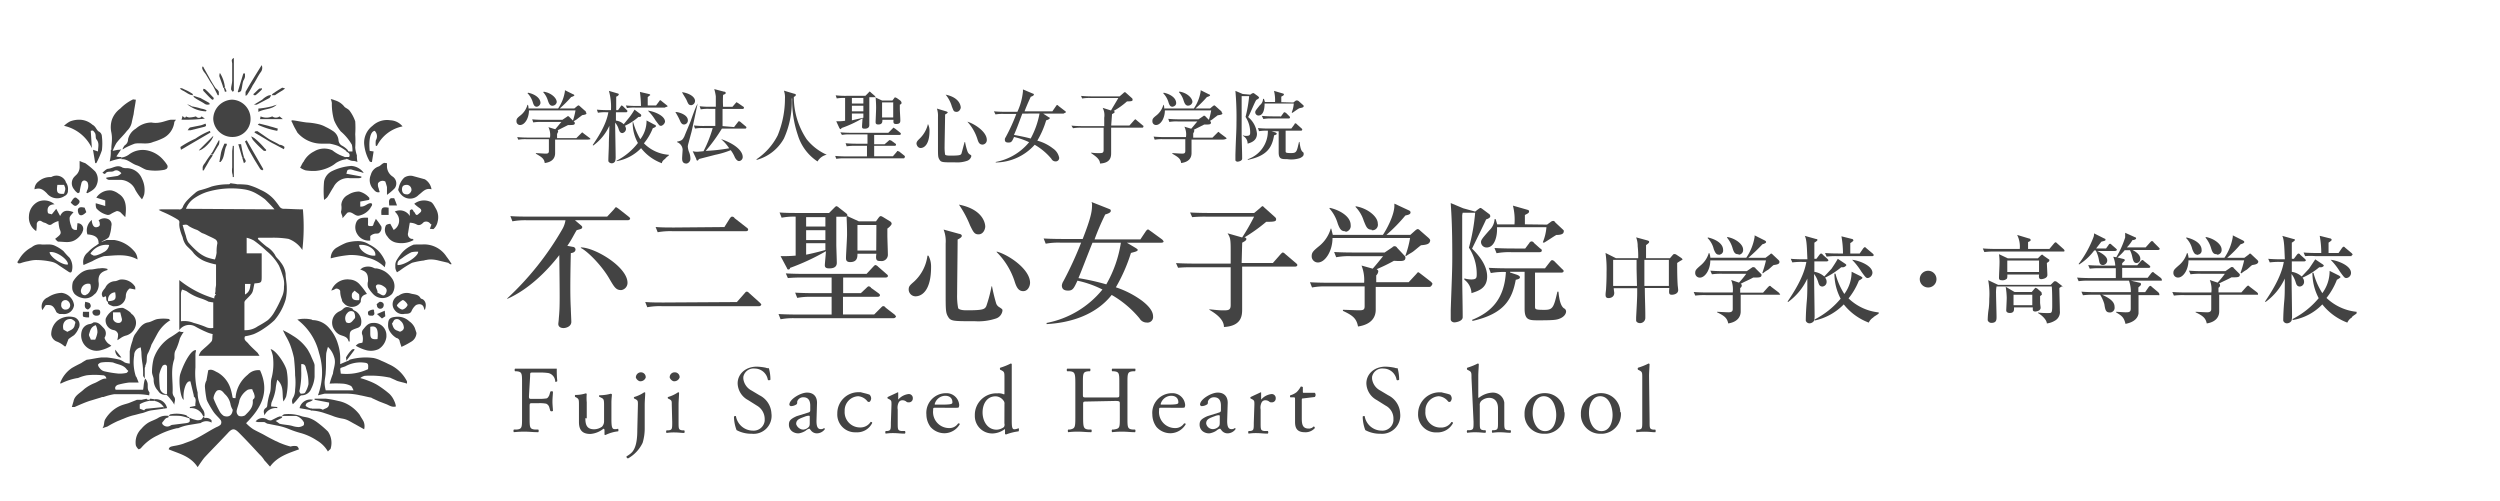 <svg id="レイヤー_1" data-name="レイヤー 1" xmlns="http://www.w3.org/2000/svg" viewBox="0 0 449 90"><defs><style>.cls-1{fill:#434343;}</style></defs><title>アートボード 1sp_logo.png</title><path class="cls-1" d="M104.38,40.5c.09.09.19.19.19.28,0,.37-.37.37-1,.56-.47.75-.94,1.78-1.68,2.81l1,.19a.49.49,0,0,1,.47.47c0,.19-.09.56-.84.65-.09,3.55-.09,5.8-.09,6,0,.94,0,2.34.09,4,0,.37.09,2.06.09,2.34,0,.84-.94,1.12-1.4,1.12s-.94-.19-.94-.75c0-.09.09-.75.09-.94.19-2.15.19-2.52.09-11.41-2.24,2.9-5.52,6.17-9.35,7.86v-.09A52.78,52.78,0,0,0,101,41.15a4.6,4.6,0,0,0,.56-1.59H94.65a12.35,12.35,0,0,0-2.62.19l-.37-.94c1.12.09,2.24.09,3.46.09h13.93l1.22-1.31c.28-.37.28-.37.37-.37s.19.09.47.28l1.78,1.4c.09.09.28.19.28.37s-.28.28-.37.28h-9.54Zm0,3.93c2.62.09,8.32,3.55,8.32,6.36a1.31,1.31,0,0,1-1.12,1.31c-.94,0-1.22-.47-2.15-2.06-1.4-2.43-4-5-5.14-5.52Z"/><path class="cls-1" d="M132.34,54.25l1.4-1.59c.09-.09.19-.28.37-.28s.28.09.47.28l1.87,1.68c.09.09.28.28.28.37a.42.42,0,0,1-.37.28H118.87a12.35,12.35,0,0,0-2.62.19l-.37-.94c1.12.09,2.24.09,3.37.09Zm-2.24-13.47,1-1.59c.09-.09.19-.28.37-.28a.51.51,0,0,1,.47.28l2.15,1.68a.5.5,0,0,1,.28.37c0,.19-.19.28-.37.28H120.74a12.79,12.79,0,0,0-2.62.19l-.37-.94c1.12.09,2.24.09,3.37.09Z"/><path class="cls-1" d="M160.49,57.15H142.81a12.35,12.35,0,0,0-2.62.19l-.37-.94c1.5.09,3.18.09,3.37.09h6.17V53.31H145.8a12.35,12.35,0,0,0-2.62.19l-.37-.94c1.5.09,3.18.09,3.46.09h3.09V49.85h-5.24a25.39,25.39,0,0,0-2.62.09l-.37-.84c1.5.09,3.18.09,3.37.09h11.13l1.22-1.31c.19-.19.28-.28.37-.28a.85.85,0,0,1,.47.28l1.5,1.31c.09.09.28.19.28.37s-.19.28-.37.28h-7.67v2.81h3.18l1-.94c.09-.09.28-.28.37-.28a.51.51,0,0,1,.47.28l1.31.94c.09.09.28.19.28.37s-.19.28-.37.28h-6.27v3.18H157l1.22-1.22c.09-.09.28-.28.37-.28a.51.51,0,0,1,.47.28l1.59,1.22a1.29,1.29,0,0,1,.28.37A.51.51,0,0,1,160.49,57.15Zm-1.12-16.08v1.22c0,.56.09,2.9.09,3.37a1.14,1.14,0,0,1-1.31,1.22c-.65,0-.94-.09-.75-1.31H154c0,.56,0,1.5-1.31,1.5-.75,0-.75-.47-.75-.75,0-.56.19-3.46.19-4.21,0-1.78-.09-3.09-.09-3.27a.34.34,0,0,1-.28.09H150.2v5c0,.47.09,2.81.09,3.27,0,1-1,1-1.4,1-.65,0-.75-.28-.75-.56s.19-2.15.19-2.52a40.42,40.42,0,0,1-6.45,3,.25.25,0,0,1-.28.28c-.19,0-.19-.09-.28-.28L140.19,46a25.39,25.39,0,0,0,2.71-.09v-7a11.49,11.49,0,0,0-2.52.19l-.37-.94c1.12.09,2.24.09,3.37.09h5.52l.94-.94c.09-.09.28-.28.37-.28a.85.85,0,0,1,.47.28l1.22.94c.09.09.28.19.28.37v.19l2.06.94h3.09l.47-.65c.09-.09.19-.28.37-.28s.28.09.47.19l1.22.75a.51.51,0,0,1,.28.47C160,40.59,159.46,41,159.36,41.06ZM148.24,39h-3.46v1.68h3.46Zm0,2.34h-3.46v1.78h3.46Zm0,2.34h-3.46v2.06c.47-.09,1.78-.37,3.46-.84Zm9.16-3.27H154V45h3.37Z"/><path class="cls-1" d="M166.75,45.92a4.13,4.13,0,0,1,.47,2.06c0,4.11-1.59,5.24-2.81,5.24A1.24,1.24,0,0,1,163.2,52c0-.56.19-.75.94-1.4a7.62,7.62,0,0,0,2.43-4.68ZM172.27,42c.09,0,.47.09.47.37s-.56.56-.75.65c0,1.59-.09,8.42-.09,9.82a11.49,11.49,0,0,0,.19,2.52c.28.37,1.22.37,1.59.37,2.9,0,3.18-.19,3.46-.75a24.91,24.91,0,0,0,.94-3.55h.09a29.78,29.78,0,0,0,.75,3.09,1.26,1.26,0,0,0,.56.65c.56.37.56.37.56.65a1.71,1.71,0,0,1-1.22,1.4,10,10,0,0,1-3.74.47c-3.83,0-4.3,0-4.77-.75s-.47-1.22-.47-4.49v-8.7a5.73,5.73,0,0,0-.37-2.52Zm0-5.24c4.68.94,4.68,3.83,4.68,3.93,0,.37-.28,1.4-1.22,1.4-.75,0-.94-.47-1.5-1.59a18.88,18.88,0,0,0-2-3.74ZM179,45.18c2.15.56,6,3.18,6,5.61,0,.56-.37,1.5-1.22,1.5s-1.22-.65-1.59-1.87A13.26,13.26,0,0,0,179,45.27Z"/><path class="cls-1" d="M166.66,22.27a2.59,2.59,0,0,1,.28,1.22c0,2.43-.94,3.09-1.59,3.09-.37,0-.65-.28-.75-.75,0-.28.09-.47.47-.84a5.38,5.38,0,0,0,1.59-2.71ZM169.93,20s.28.09.28.19-.28.28-.47.37c0,.94-.09,4.86-.09,5.7a8.56,8.56,0,0,0,.09,1.5c.09.19.75.19.94.19,1.68,0,1.87-.09,2-.37.19-.65.37-1.4.56-2.06h.09a9.86,9.86,0,0,0,.47,1.78,1.29,1.29,0,0,0,.28.37c.28.19.37.19.37.37a1.14,1.14,0,0,1-.75.84,5.45,5.45,0,0,1-2.15.28c-2.24,0-2.52,0-2.81-.47s-.28-.65-.28-2.62V21a4.12,4.12,0,0,0-.19-1.5Zm-.09-3c2.71.56,2.71,2.24,2.71,2.34s-.19.75-.75.75-.56-.28-.84-.94A5.91,5.91,0,0,0,169.84,17Zm3.93,4.86c1.22.37,3.46,1.78,3.46,3.27a.81.81,0,0,1-.75.84c-.56,0-.75-.37-.94-1a8.36,8.36,0,0,0-1.78-3.09Z"/><path class="cls-1" d="M208.55,43.59h-6.17l1.68,1c.09.09.28.19.28.28,0,.28-.56.37-1.22.56a30.19,30.19,0,0,1-2.71,6.17A16.86,16.86,0,0,1,205.09,54c.84.65,2,1.68,2,2.81a1,1,0,0,1-1.12,1.12,1.49,1.49,0,0,1-1.31-.75,18.37,18.37,0,0,0-5-4.21c-2.81,3.55-7.29,5-11.69,5.24V58A17.07,17.07,0,0,0,198,52a18.29,18.29,0,0,0-4.49-1.59c-.65,1.4-.84,1.78-1.68,1.78s-1.12-.37-1.12-.94a1.79,1.79,0,0,1,.28-.75,65.82,65.82,0,0,0,3.18-6.92h-3.74a12.35,12.35,0,0,0-2.62.19l-.37-.94c1.5.09,3.18.09,3.46.09h3.55c1.5-3.83,1.68-5,1.68-6.08a1.19,1.19,0,0,0-.09-.56l3.09,1.22c.19.09.37.09.37.37s-.37.47-1,.65A44,44,0,0,0,196.58,43h8.23l1-1.5c.09-.09.19-.28.37-.28s.28.19.47.28l2.06,1.5a1.29,1.29,0,0,1,.28.37C208.93,43.59,208.64,43.59,208.55,43.59Zm-12.34,0c-1.31,3.27-1.78,4.58-2.52,6.36a42.43,42.43,0,0,1,5,1.12,21.65,21.65,0,0,0,2.62-7.48Z"/><path class="cls-1" d="M223,47.23h5.61l1.4-1.59c.28-.28.28-.28.37-.28s.19,0,.47.28l1.87,1.59c.09.09.28.19.28.37s-.19.28-.37.28h-9.54v7.67c0,1.12-.09,3-3.27,3.18,0-1.4-1.5-2.43-2.62-3.09v-.09c.94.09,1.68.19,2.43.19.94,0,1.4,0,1.4-.94V48h-6.83a25.39,25.39,0,0,0-2.62.09l-.37-.84c1.5.09,3.18.09,3.46.09h6.36V44.9c0-2-.09-2.24-.56-3l2.62.75a38.3,38.3,0,0,0,2.15-3.74h-8.51a25.39,25.39,0,0,0-2.62.09l-.37-.84c1.5.09,3.18.09,3.37.09h8.14l1.12-.94c.09-.09.28-.28.37-.28s.09,0,.37.28L229,39c.19.19.19.28.19.37,0,.37-.19.47-1.78.47a29.81,29.81,0,0,1-3.93,2.81c.19,0,.37.09.37.28s-.19.37-.75.65Z"/><path class="cls-1" d="M256.71,51.53h-9.63v4.11c0,1.22-.65,2.62-3.18,3-.28-1.5-1-2-2.71-2.81v-.19c.47,0,2.34.09,2.9.09.75,0,1-.09,1-.75V51.44h-6.83a12.35,12.35,0,0,0-2.62.19l-.37-.94c1.4.09,3.18.09,3.37.09H245a7.11,7.11,0,0,0-.47-3.09l2,.56c.37-.37,1.68-2,1.87-2.24h-5.8a12.35,12.35,0,0,0-2.62.19l-.37-.94c1.5.09,3.18.09,3.37.09h5.7l1.4-.94a.49.49,0,0,1,.37-.19.51.51,0,0,1,.47.28l1.4,1.5a.34.34,0,0,1,.09.28c0,.65-.56.65-2.06.56a30,30,0,0,1-3.09,1.5c.09.09.28.19.28.37a1.15,1.15,0,0,1-.37.75v1.22H253l1.22-1.31c.28-.28.37-.47.47-.47s.09,0,.47.28L257,50.6a1.29,1.29,0,0,1,.28.37C257.08,51.44,256.9,51.53,256.71,51.53Zm-1.5-7.48c-.28.19-1.22,1-1.4,1.12-.37.28-.65.37-1.31.84l-.09-.09a17.65,17.65,0,0,0,.84-3.18H239.32c0,2.34-1.31,4.4-2.62,4.4a1.12,1.12,0,0,1-1.12-1V46c0-.65.28-.94,1.31-1.78A6.26,6.26,0,0,0,239,41.06h.09l.28,1.12h9c.65-.94,2.06-3.55,2.06-5.24v-.37l2.62,1.22c.19.09.28.19.28.37,0,.47-.84.47-.94.56A29.42,29.42,0,0,1,249,42.18h4.3l.94-.84c.28-.19.28-.19.37-.19s.19,0,.47.28l1.5,1.31c.28.28.28.37.28.47-.09.65-.65.75-1.68.84Zm-13.65-2.52c-.65,0-.94-.37-1.31-1.4a7,7,0,0,0-1.5-2.71l.09-.09c1.68.37,3.74,1.5,3.74,3.09a1.06,1.06,0,0,1-.94,1.22c.09-.09,0-.09-.09-.09Zm4.77-.28c-.84,0-1-.65-1.4-1.59a6.26,6.26,0,0,0-1.5-2.52l.09-.09c2.15.37,3.93,1.87,3.93,3.09a1,1,0,0,1-1,1.22c-.09,0-.09,0-.09-.09Z"/><path class="cls-1" d="M264.94,38l.47-.37c.28-.19.37-.28.47-.28s.09,0,.37.19l1.12.84a.51.51,0,0,1,.28.47c0,.28-.47.47-.75.56,0,.09-2.15,4.49-2.52,5.24.94.94,2.71,2.81,2.71,5s-1.68,2.62-2.81,3A3.2,3.2,0,0,0,263,50.23V50a4.74,4.74,0,0,0,1.22.19c.94,0,1-.28,1-.94a8.62,8.62,0,0,0-1.4-4.77,35.18,35.18,0,0,0,1.12-6.27h-2.24a2.32,2.32,0,0,0-.09.75V49.29c0,2.15.09,5.61.09,7.67,0,.75-1.22.94-1.5.94s-.65-.19-.65-.56V55.74c.19-5.61.28-7,.28-9.73,0-5.89-.19-7.95-.28-9.54l2.24.94Zm6.27,10.94,1.12.37c.56.19.65.37.65.47,0,.28-.28.37-.75.47-.65,3.46-2,6.08-7.76,7.39l-.09-.19c3.46-1.4,5.8-3.74,6.08-8.6a12.79,12.79,0,0,0-2.71.19l-.37-.94c1.5.09,3.18.09,3.37.09h6.73L278.4,47c.09-.09.19-.28.37-.28a.8.8,0,0,1,.47.28l1.31,1.31c.09.09.28.19.28.37s-.19.28-.37.28h-4.77V55c0,.56,0,.65,1.68.65,1.5,0,1.68-.37,2.34-3.27h.19c.09.94.28,2.52,1,3a.63.63,0,0,1,.37.56c0,.28-.19.84-1,1.22-.65.28-1,.37-3.93.37-1.68,0-2.52,0-2.52-2.06V48.82H271.2Zm6.64-8.6.65-.47a.71.71,0,0,1,.47-.19c.09,0,.19,0,.37.28l1.4,1.31c.09.09.19.19.09.37,0,.47-.75.56-1.31.56-.37.19-1.87,1.22-2.24,1.4l-.19-.09a8.86,8.86,0,0,0,.65-2.71h-8.88c.09,1.5-.37,3.65-1.87,3.65a1,1,0,0,1-1-.94c0-.37.09-.56,1.5-2.15a3,3,0,0,0,.94-2h.19c.09.28.19.65.28.94H272a10.27,10.27,0,0,0-.28-3.37l2.62.75c.28.09.28.19.28.28,0,.28-.19.37-.75.65v1.68Zm-3.93,4.3.75-1a.5.5,0,0,1,.37-.28.51.51,0,0,1,.47.28l1.12,1c.19.09.28.19.28.37s-.19.28-.37.28h-5.14a12.35,12.35,0,0,0-2.62.19l-.37-.94c1.5.09,3.18.09,3.46.09Z"/><path class="cls-1" d="M301.22,47.23c0,1,0,2.52.09,3.93,0,.09.09.75.09.94,0,.75-.94.84-1.12.84-.56,0-.56-.28-.47-1.22h-4.4c0,1.68.09,3.37.09,5v.37a.94.94,0,0,1-1,.94c-.28,0-.65-.19-.65-.47v-.56c.09-1.68.19-3.46.19-4.4v-.84h-4.21c0,.28.09.75.09.84,0,.94-1,.94-1,.94-.56,0-.56-.37-.56-.65s.09-.84.09-1c.09-1.5.09-2.43.09-3.09a20.33,20.33,0,0,0-.19-3.37l1.87.94h4a15.85,15.85,0,0,0-.09-2.15,4.37,4.37,0,0,0-.28-1.59l2.06.56c.19.09.28.09.28.28s-.47.47-.56.56v2.34h4.3l.56-.65a.34.34,0,0,1,.28-.09c.09,0,.09,0,.28.09l.84.56c.28.19.28.28.28.37A7.41,7.41,0,0,0,301.22,47.23Zm-7.29,1.12V46.67h-4.21v4.68H294Zm5.8-1.68h-4.4v4.68h4.4Z"/><path class="cls-1" d="M319.55,52.94h-6.92v3c0,.84-.47,1.87-2.24,2.15-.19-1-.75-1.4-2-2V56c.28,0,1.68.09,2.06.09s.75-.09.75-.56V53h-4.86a12.53,12.53,0,0,0-1.87.09l-.28-.65c1,.09,2.24.09,2.43.09h4.58a4.66,4.66,0,0,0-.28-2.24l1.4.47a16.58,16.58,0,0,0,1.31-1.59h-4.3a12.53,12.53,0,0,0-1.87.09l-.28-.65c1,.09,2.24.09,2.43.09h4.11l.94-.65A.34.34,0,0,1,315,48c.09,0,.28.09.28.19l1,1c.09.09.09.09.09.19,0,.47-.37.47-1.5.47-.84.47-1.59.75-2.24,1.12.09.09.19.09.19.28a.51.51,0,0,1-.28.47v.84h4.11l.84-.94c.19-.19.28-.28.37-.28s.09,0,.28.19l1.31,1c.09.09.19.19.19.28C319.83,52.94,319.64,52.94,319.55,52.94Zm-1-5.33c-.19.09-.84.75-1,.84a5.9,5.9,0,0,0-.94.65l-.09-.09a20.31,20.31,0,0,0,.65-2.24h-10c0,1.68-.94,3.09-1.87,3.09a.82.82,0,0,1-.84-.75V49c0-.47.19-.65.94-1.31a4.55,4.55,0,0,0,1.5-2.24h.09a2.73,2.73,0,0,1,.19.84h6.45a9.27,9.27,0,0,0,1.5-3.74v-.28l1.87.94c.09.09.19.09.19.28s-.56.37-.65.37A29.82,29.82,0,0,1,314,46.3h3.09l.75-.56c.19-.19.19-.19.28-.19s.09,0,.28.19l1,.94c.19.19.19.28.19.37,0,.37-.37.47-1.12.56Zm-9.82-1.87c-.47,0-.65-.28-.94-1a4.16,4.16,0,0,0-1.12-2l.09-.09c1.22.28,2.71,1,2.71,2.24a.73.73,0,0,1-.65.84c0,.09,0,.09-.09,0Zm3.37-.09c-.56,0-.75-.47-.94-1.12a5.27,5.27,0,0,0-1-1.87l.09-.09c1.5.28,2.81,1.31,2.81,2.24a.84.84,0,0,1-.75.94c-.09-.09-.09-.09-.19-.09Z"/><path class="cls-1" d="M331.05,48h-.37a13.9,13.9,0,0,1-2.9,1.87,1.06,1.06,0,0,1,.28.75.82.82,0,0,1-.75.84c-.56,0-.65-.47-.75-.75a4.5,4.5,0,0,0-.75-1.5c0,1.12.09,6.36.09,7.39a3.84,3.84,0,0,1-.09,1,1,1,0,0,1-.84.47.7.7,0,0,1-.65-.47v-.09c0-.94.09-2.52.19-3.55s.09-2.71.09-3.93a10.76,10.76,0,0,1-3.46,4.21l-.09-.09c.94-1.4,2.9-4.3,3.37-7.11h-.65a12.53,12.53,0,0,0-1.87.09l-.28-.65c1,.09,2.24.09,2.43.09h.56c-.09-1.78-.09-3.55-.47-4.21l2,.56c.19,0,.28.09.28.19s-.37.37-.56.47v2.9h.37l.56-.75c.19-.19.19-.19.28-.19s.28.09.28.19l.84.75c.09.09.19.19.19.28s-.19.19-.28.19h-2.24v1.87a3.48,3.48,0,0,1,1.78.84l1.31-1.4c.37-.56.75-1.12,1.12-1.78l1.4.94c.09.09.19.19.09.28A.85.85,0,0,1,331.05,48Zm5.42,9a2.08,2.08,0,0,0-.84.94,10.37,10.37,0,0,1-4.49-3.27,10.41,10.41,0,0,1-5.24,2.9v-.19a15,15,0,0,0,4.68-3.74,9.67,9.67,0,0,1-1.12-4.49h.19a12.71,12.71,0,0,0,1.59,3.65,6.68,6.68,0,0,0,1.31-4l1.68.84c.28.19.28.28.28.28s-.09.19-.65.47A12.44,12.44,0,0,1,332,53.59a9.16,9.16,0,0,0,5.42,2.52v.19c-.19.19-.56.37-.94.65Zm-.09-11h-6.45a12.53,12.53,0,0,0-1.87.09l-.28-.65c1,.09,2.24.09,2.43.09H331a17.22,17.22,0,0,0-.28-3.09l1.87.47a.3.3,0,0,1,.28.28c0,.09-.37.37-.56.47v1.87H334l.65-.94c.19-.19.19-.19.28-.19s.09,0,.28.19l1.12.94c.09.09.19.19.19.28s0,.09-.19.19Zm-.94,3.93c-.28,0-.37-.09-1.12-1.12a12.17,12.17,0,0,0-1.68-2.15h0c1.12.09,3.65,1,3.65,2.34a1,1,0,0,1-.84.94Z"/><path class="cls-1" d="M346.29,51.63a1.5,1.5,0,1,1,1.5-1.5h0a1.48,1.48,0,0,1-1.5,1.5Z"/><path class="cls-1" d="M370.61,45.18H358.26a12.53,12.53,0,0,0-1.87.09l-.28-.65c1,.09,2.24.09,2.43.09h4.21a4.7,4.7,0,0,0-.47-2.52l2.15.65a.3.3,0,0,1,.28.28c0,.19-.37.28-.47.37v1.22h3.83l.84-1c.19-.19.19-.19.28-.19s.19.09.28.19l1.12,1c.09.09.19.19.19.28S370.79,45.18,370.61,45.18Zm-.75,6.55c0,.65.09,3.46.09,4.11a1.76,1.76,0,0,1-.94,1.78,3.56,3.56,0,0,1-1.4.47c0-.56-.75-1.4-1.59-1.87v-.09a13.81,13.81,0,0,0,2,.09c.47,0,.56-.09.56-1.4,0-.65,0-2.81-.09-3.37h-9.91a5.75,5.75,0,0,0-.09,1.31c0,.65.09,3.55.09,4.11s0,1.12-.94,1.12a.7.7,0,0,1-.65-.47v-.09a15.29,15.29,0,0,1,.19-2.06,12.69,12.69,0,0,0,.09-1.68,13.58,13.58,0,0,0-.19-3.37l1.78.84h9.44l.56-.56a.34.34,0,0,1,.28-.09.71.71,0,0,1,.37.19l.84.65c.09.09.19.09.19.28C370.42,51.35,370.42,51.35,369.86,51.72Zm-2.24-4.49c0,.28.09,1.87.09,2.15,0,.65-1,.75-1.12.75-.56,0-.37-.75-.37-.84h-5.7c0,.47,0,.56-.09.75a1.13,1.13,0,0,1-.94.28c-.47,0-.47-.28-.47-.47,0-.37.09-2.06.09-2.43a10.18,10.18,0,0,0-.09-1.78l1.59.75H366l.47-.47s.19-.19.28-.19.09,0,.28.19l.94.65c.09,0,.09.09.09.19s0,.19-.47.47Zm-1.22,6v1.12c0,.19.09.75.09.84a.57.57,0,0,1-.28.56,1.73,1.73,0,0,1-.65.19c-.28,0-.47-.09-.47-.37v-.37h-3.37c0,.37.09,1-.75,1-.28,0-.65-.09-.65-.47,0-.09.09-1.87.09-2.24a14,14,0,0,0-.19-2l1.59.94h3.09l.47-.56.19-.19c.09,0,.19.09.28.09l.75.65a.34.34,0,0,1,.09.28c.09.19.09.19-.28.47Zm-.19-6.45h-5.7v2.06h5.7ZM365,52.94h-3.37v1.87H365Z"/><path class="cls-1" d="M388.09,50.41h-12.9a12.53,12.53,0,0,0-1.87.09l-.28-.65c1,.09,2.24.09,2.43.09H380V48.17h-2.81a12.53,12.53,0,0,0-1.87.09l-.28-.65c1,.09,2.24.09,2.43.09h2.43a4.41,4.41,0,0,0-.37-1.59l.56.09a17.22,17.22,0,0,0,1.59-3.55v-.84l1.87.84c.09,0,.09.09.09.19s-.28.28-.65.28a7.06,7.06,0,0,1-1,1.31h3.37l.84-.94c.09-.09.19-.19.28-.19s.28.09.28.19l.94.94c.09.09.19.19.19.28s-.19.19-.28.19H383c.37.19,1.4.75,1.4,1.59a.72.72,0,0,1-.65.75h0c-.56,0-.65-.47-.84-1.31a4.56,4.56,0,0,0-.37-1h-.94a8.66,8.66,0,0,1-1.31,1.31l1.12.28a.2.2,0,0,1,.19.19c0,.09,0,.19-.09.19l-.37.37v.37h2.71l.65-.75c.09-.09.19-.19.28-.19s.19.09.28.19l.94.75c.09.09.19.19.19.28s-.09.19-.28.19h-4.77v1.78h4.58l.65-.84c.09-.09.19-.19.28-.19s.19.09.28.19l1.12.84c.09.09.19.19.19.28C388.37,50.41,388.19,50.41,388.09,50.41Zm-8.23-5.33h-3.18c.37.19,1.78.84,1.78,1.68a.82.82,0,0,1-.75.84h0c-.56,0-.65-.37-.75-.94a5.94,5.94,0,0,0-.56-1.68h-.28a9.93,9.93,0,0,1-2.71,2.52l-.09-.09A19.06,19.06,0,0,0,376,42.56a1.59,1.59,0,0,0,.09-.65l1.87.94a.2.2,0,0,1,.19.19c0,.19-.09.19-.75.37l-.94,1.22h1.78l.47-.65c.09-.19.19-.19.28-.19s.09,0,.28.19l.75.65c.09.09.19.19.19.28A.71.71,0,0,1,379.87,45.08ZM387.63,53h-3.55V56.3c-.09.56-.47,1.5-2.34,1.87-.28-1.12-.56-1.4-1.68-2.06V56c.28,0,1.31.09,1.68.09.56,0,.94,0,.94-.65V52.94h-5.14c1.87.84,2.24,1.5,2.24,2.24a.84.84,0,0,1-.75.94h-.09c-.75,0-.84-.47-1-1.5a6.64,6.64,0,0,0-.75-1.68h-1.22a12.53,12.53,0,0,0-1.87.09l-.28-.65c1,.09,2.24.09,2.43.09h6.45a5.8,5.8,0,0,0-.37-2.15l2,.47c.09,0,.19.09.19.28s-.19.28-.47.56v.84h1.22l.65-.94c.09-.09.19-.19.28-.19s.19.09.28.19l1.12.94c.09.09.19.19.19.28.09.28,0,.28-.09.28Z"/><path class="cls-1" d="M405.49,52.94h-6.92v3c0,.84-.47,1.87-2.24,2.15-.19-1-.75-1.4-2-2V56c.28,0,1.68.09,2.06.09s.75-.09.75-.56V53H392.3a12.53,12.53,0,0,0-1.87.09l-.28-.65c1,.09,2.24.09,2.43.09h4.58a4.66,4.66,0,0,0-.28-2.24l1.4.47a16.58,16.58,0,0,0,1.31-1.59h-4.3a12.53,12.53,0,0,0-1.87.09l-.28-.65c1,.09,2.24.09,2.43.09h4.11l.94-.65a.34.34,0,0,1,.28-.09c.09,0,.28.09.28.19l1,1c.09.09.09.09.09.19,0,.47-.37.47-1.5.47-.84.47-1.59.75-2.24,1.12.09.09.19.09.19.28a.51.51,0,0,1-.28.47v.84h4.11l.84-.94c.19-.19.28-.28.37-.28s.09,0,.28.19l1.31,1c.09.09.19.19.19.28S405.58,52.94,405.49,52.94Zm-1-5.33c-.19.09-.84.75-1,.84a5.9,5.9,0,0,0-.94.65L402.4,49a20.31,20.31,0,0,0,.65-2.24h-10c0,1.68-.94,3.09-1.87,3.09a.82.82,0,0,1-.84-.75V49c0-.47.19-.65.94-1.31a4.55,4.55,0,0,0,1.5-2.24h.09a2.73,2.73,0,0,1,.19.84h6.45a9.27,9.27,0,0,0,1.5-3.74v-.28l1.87.94c.09.09.19.09.19.28s-.56.37-.65.37A19.9,19.9,0,0,1,400,46.3h3.09l.75-.56c.19-.19.19-.19.28-.19s.09,0,.28.19l1,.94c.19.19.19.28.19.37C405.49,47.42,405.11,47.51,404.46,47.61Zm-9.82-1.87c-.47,0-.65-.28-.94-1a4.16,4.16,0,0,0-1.12-2l.09-.09c1.22.28,2.71,1,2.71,2.24a.73.73,0,0,1-.65.84c0,.09-.09.09-.09,0Zm3.37-.09c-.56,0-.75-.47-.94-1.12a5.27,5.27,0,0,0-1-1.87l.09-.09c1.5.28,2.81,1.31,2.81,2.24a.84.84,0,0,1-.75.94.29.29,0,0,0-.19-.09Z"/><path class="cls-1" d="M416.9,48h-.37a12.38,12.38,0,0,1-3,1.87,1.06,1.06,0,0,1,.28.75.82.82,0,0,1-.75.84c-.56,0-.65-.47-.75-.75a4.5,4.5,0,0,0-.75-1.5c0,1.12.09,6.36.09,7.39a3.84,3.84,0,0,1-.09,1,1,1,0,0,1-.84.47.7.7,0,0,1-.65-.47v-.09c0-.94.09-2.52.19-3.55s.09-2.71.09-3.93a10.76,10.76,0,0,1-3.46,4.21l-.09-.09c.94-1.4,2.9-4.3,3.37-7.11h-.65a12.53,12.53,0,0,0-1.87.09l-.28-.65c1,.09,2.24.09,2.43.09h.56c-.09-1.78-.09-3.55-.47-4.21l2,.56c.19,0,.28.09.28.19s-.37.37-.56.47v2.9h.37l.56-.75c.19-.19.19-.19.28-.19s.28.09.28.19l.84.75c.09.09.19.19.19.28s-.19.19-.28.19h-2.24v1.87a3.48,3.48,0,0,1,1.78.84l1.31-1.4,1.12-1.68,1.4.94c.09.09.19.19.09.28A.71.71,0,0,1,416.9,48Zm5.52,9a2.08,2.08,0,0,0-.84.94,10.37,10.37,0,0,1-4.49-3.27,9.56,9.56,0,0,1-5.33,2.81v-.19a15,15,0,0,0,4.68-3.74A9.67,9.67,0,0,1,415.31,49h.19a12.71,12.71,0,0,0,1.59,3.65,6.68,6.68,0,0,0,1.31-4l1.68.84c.28.19.28.28.28.28s-.09.19-.65.47a12.44,12.44,0,0,1-1.87,3.27A9.16,9.16,0,0,0,423.25,56v.28c-.19.19-.56.37-.84.65Zm-.09-11h-6.45A12.53,12.53,0,0,0,414,46l-.28-.65c1,.09,2.24.09,2.43.09h.75a17.22,17.22,0,0,0-.28-3.09l1.87.47a.3.3,0,0,1,.28.28c0,.09-.37.37-.56.47v1.87H420l.65-.94c.19-.19.19-.19.28-.19s.09,0,.28.19l1.12.94c.09.09.19.19.19.28s-.09.09-.19.19Zm-.94,3.93c-.28,0-.37-.09-1.12-1.12a12.17,12.17,0,0,0-1.68-2.15h0c1.12.09,3.65,1,3.65,2.34a.92.92,0,0,1-.84.94Z"/><path class="cls-1" d="M105.41,25.07H99.7V27.5c0,.75-.37,1.59-1.87,1.78-.09-.84-.65-1.12-1.59-1.68V27.5c.28,0,1.4.09,1.78.09s.56-.09.56-.47V25h-4a7.56,7.56,0,0,0-1.5.09l-.19-.47c.84.09,1.87.09,2.06.09h3.83a3.18,3.18,0,0,0-.28-1.87l1.22.37c.19-.19,1-1.22,1.12-1.31H97.27a7.56,7.56,0,0,0-1.5.09l-.19-.56c.84.09,1.87.09,2.06.09H101l.84-.56c.09-.09.09-.09.19-.09s.19.09.28.19l.84.84a.33.33,0,0,1,.09.19c0,.37-.28.37-1.22.37l-1.87.94c.09.09.09.09.09.19s-.09.28-.19.47v.75h3.46l.75-.75.28-.28s.09,0,.28.19l1.12.84c.09.09.09.09.09.19A2.11,2.11,0,0,1,105.41,25.07Zm-.84-4.4c-.09.09-.75.56-.84.65a3.53,3.53,0,0,1-.75.47l-.09-.09a13.67,13.67,0,0,0,.47-1.87H95c0,1.4-.75,2.62-1.59,2.62a.64.64,0,0,1-.65-.65V21.7c0-.37.19-.56.75-1a3.64,3.64,0,0,0,1.22-1.87h.09a1.59,1.59,0,0,1,.09.65h5.33a7.38,7.38,0,0,0,1.22-3.09v-.19l1.5.75a.2.2,0,0,1,.19.19c0,.09-.47.28-.56.28a21.36,21.36,0,0,1-2.06,2.06h2.62l.56-.47.19-.09s.09,0,.28.19l.84.75c.19.09.19.19.19.28C105.5,20.49,105.22,20.58,104.57,20.68Zm-8.14-1.5c-.37,0-.56-.19-.75-.84a4,4,0,0,0-.94-1.59l.09-.09c1,.19,2.24.84,2.24,1.87a.79.79,0,0,1-.65.65ZM99.24,19c-.47,0-.65-.37-.84-.94a3.9,3.9,0,0,0-.84-1.5l.09-.09c1.31.19,2.34,1.12,2.34,1.87a.79.79,0,0,1-.75.65Z"/><path class="cls-1" d="M114.95,21h-.28a9.89,9.89,0,0,1-2.43,1.59,1.33,1.33,0,0,1,.19.56.79.79,0,0,1-.65.75c-.47,0-.56-.47-.65-.65a3.08,3.08,0,0,0-.65-1.22c0,.94.09,5.24.09,6.08a2.59,2.59,0,0,1-.09.84.68.68,0,0,1-1.22,0v-.09c0-.84.09-2.15.09-3s.09-2.24.09-3.27a8.88,8.88,0,0,1-2.9,3.55l-.09-.09c.75-1.12,2.43-3.55,2.81-5.89h-.37a7.56,7.56,0,0,0-1.5.09l-.19-.56c.84.09,1.87.09,2.06.09h.47a10.64,10.64,0,0,0-.37-3.46l1.59.47a.2.2,0,0,1,.19.19.66.66,0,0,1-.47.37v2.43H111l.47-.65c.09-.19.19-.19.19-.19s.19.09.28.19l.65.65c.09.09.09.09.09.19a.2.2,0,0,1-.19.19h-1.87v1.5a2.46,2.46,0,0,1,1.4.65l1-1.22a12.18,12.18,0,0,0,.94-1.4l1.12.84a.29.29,0,0,1,.09.19A.3.3,0,0,1,114.95,21Zm4.58,7.48c-.56.37-.65.65-.65.84a8.44,8.44,0,0,1-3.74-2.71,8.1,8.1,0,0,1-4.4,2.34v-.09a11.46,11.46,0,0,0,3.83-3.18,7.41,7.41,0,0,1-.94-3.74h.09A12.76,12.76,0,0,0,115,25a5.41,5.41,0,0,0,1.12-3.37l1.4.75c.28.09.28.19.28.28s-.09.19-.56.37a9.85,9.85,0,0,1-1.59,2.71,6.92,6.92,0,0,0,4.49,2.06v.09c-.09.09-.37.28-.65.56Zm-.09-9.16H114.1a7.56,7.56,0,0,0-1.5.09l-.19-.47c.84.09,1.87.09,2.06.09h.65a22.93,22.93,0,0,0-.19-2.52l1.59.37a.35.35,0,0,1,.28.19s-.37.28-.47.37v1.5h1.5l.56-.75c.09-.19.19-.19.19-.19s.09,0,.28.19l.94.75c.09.09.09.09.09.19-.19.09-.37.09-.47.19Zm-.75,3.27c-.28,0-.28-.09-.94-.94a8.38,8.38,0,0,0-1.4-1.78h0c.94.09,3.09.84,3.09,2a1,1,0,0,1-.75.75Z"/><path class="cls-1" d="M121.3,20.11c.56,0,2.24.47,2.24,1.5a.72.72,0,0,1-.65.75h0c-.19,0-.47,0-.75-.65s-.56-1.12-.84-1.59Zm4-1.5c-.19.84-.94,4.4-1.12,5.14-.09.28-.47,1.78-.56,2.06a4,4,0,0,0-.09.47,3.32,3.32,0,0,0,.19.94,3.3,3.3,0,0,1,.28,1.31.9.9,0,0,1-.65.84h-.09c-.75,0-.75-.65-.75-.94s.09-1.4.09-1.59a1.53,1.53,0,0,0-1-1.31v-.09c.94-.19,1-.37,1.31-.94.37-.94.84-2,1.12-2.71,1-2.9,1.22-3.09,1.31-3.18Zm-2.81-2.06c1.31.19,2.34.84,2.34,1.59a.79.79,0,0,1-.65.75c-.47,0-.56-.19-.84-.84-.09-.28-.75-1.22-.84-1.5Zm9.35,6.27.65-.84c.09-.09.09-.19.19-.19a.34.34,0,0,1,.28.09l1,.84c.09.09.09.09.09.19a.2.2,0,0,1-.19.19h-4.21a31.42,31.42,0,0,1-2.9,4,32.18,32.18,0,0,0,4.21-.47,7.45,7.45,0,0,0-1.4-1.59V25c2.71.94,3.83,2.24,3.83,3.18a.72.72,0,0,1-.65.75c-.37,0-.65-.47-.75-.65a6,6,0,0,0-.75-1.31,16,16,0,0,1-2.81.84l-2.9.75q-.14.28-.28.28c-.09,0-.19-.09-.19-.28l-.65-1.4a3.18,3.18,0,0,0,.94.09l1-.09A22,22,0,0,0,128,23h-1.68a7.56,7.56,0,0,0-1.5.09l-.19-.56a14.48,14.48,0,0,0,2.06.09h1.78V19.55h-1.12a7.56,7.56,0,0,0-1.5.09l-.19-.56a14.48,14.48,0,0,0,2.06.09h.84V17.31a8.3,8.3,0,0,0-.28-1.31l1.78.47a.25.25,0,0,1,.28.28c0,.09-.37.28-.47.28a16.44,16.44,0,0,0,0,2.15h1.68l.56-.65.19-.19a1.16,1.16,0,0,0,.28.19l.94.65c.09,0,.09.09.09.19a.2.2,0,0,1-.19.19h-3.65v3.09Z"/><path class="cls-1" d="M148.52,27.78A2.51,2.51,0,0,0,146.83,29a8.67,8.67,0,0,1-3.55-4.77,19.2,19.2,0,0,1-1-6.55h-.09a15.75,15.75,0,0,1-1.4,7.2,8,8,0,0,1-4.86,3.83l-.09-.09a11.4,11.4,0,0,0,3.83-4.3,17.51,17.51,0,0,0,1.31-6.64,3.63,3.63,0,0,0-.19-1.4l1.87.56c.09,0,.28.09.28.19s-.09.28-.37.37A13.66,13.66,0,0,0,144.87,25a9.59,9.59,0,0,0,3.65,2.81Z"/><path class="cls-1" d="M162.26,28.44H151.7a7.56,7.56,0,0,0-1.5.09L150,28c.84.09,1.87.09,2.06.09h3.65V26.19h-2.06a9.07,9.07,0,0,0-1.59.09l-.19-.56c.84.09,1.87.09,2.06.09h1.87V24.14h-3.09a7.56,7.56,0,0,0-1.5.09l-.28-.47c.84.09,1.87.09,2.06.09h6.55l.75-.75.19-.19a1.16,1.16,0,0,0,.28.19l.94.75c.09.09.09.09.09.19a.2.2,0,0,1-.19.19H157v1.68h1.87l.65-.56c.09-.09.19-.19.28-.19s.19.09.28.09l.75.56c.09,0,.09.09.09.19a.2.2,0,0,1-.19.19H157v1.87h3.37l.65-.75c.09-.09.09-.19.19-.19s.19.09.28.09l.94.75c.09.09.09.09.09.19C162.45,28.44,162.36,28.44,162.26,28.44Zm-.65-9.63v.75c0,.37.09,1.68.09,2.06s-.09.65-.75.65c-.37,0-.56-.09-.47-.75h-2c0,.37,0,.84-.75.84-.47,0-.47-.28-.47-.47s.09-2.06.09-2.52c0-1-.09-1.87-.09-2a.33.33,0,0,1-.19.09h-.94v5c0,.65-.65.65-.84.65-.37,0-.47-.09-.47-.37s.09-1.31.09-1.5A20.31,20.31,0,0,1,151.13,23a.2.2,0,0,1-.19.19c-.09,0-.09-.09-.19-.19l-.56-1.22a8.56,8.56,0,0,0,1.59-.09V17.59a8,8,0,0,0-1.5.09l-.19-.56a15.15,15.15,0,0,0,2.06.09h3.27l.56-.56c.09-.09.09-.19.19-.19s.19.09.28.19l.65.56c.09.09.09.09.09.19v.09l1.22.56h1.87l.28-.37c.09-.09.09-.19.19-.19s.19.09.28.09l.65.47c.09.09.19.19.19.28.19.28-.19.47-.28.47Zm-6.55-1.22H153v1h2.06Zm0,1.4H153v1h2.06Zm0,1.4H153v1.22l2.06-.47Zm5.42-2h-2.06v2.71h2V18.43Z"/><path class="cls-1" d="M191,20.4h-3.65l1,.65a.2.2,0,0,1,.19.19c0,.09-.28.28-.65.37a16,16,0,0,1-1.59,3.65,7.92,7.92,0,0,1,2.81,1.4,2.61,2.61,0,0,1,1.12,1.68.62.62,0,0,1-.65.65.83.83,0,0,1-.75-.47,11,11,0,0,0-3-2.52,9.5,9.5,0,0,1-7,3.18v-.09a10.18,10.18,0,0,0,6-3.55,13.27,13.27,0,0,0-2.71-.94c-.37.84-.47,1-1,1s-.65-.19-.65-.56c0-.19.09-.28.19-.47a32.63,32.63,0,0,0,1.87-4.11h-2.24a7.56,7.56,0,0,0-1.5.09l-.28-.56c.84.09,1.87.09,2.06.09h2.15a11.2,11.2,0,0,0,1-3.65v-.37l1.78.75a.2.2,0,0,1,.19.19c0,.09-.19.28-.56.37-.65,1.4-.94,2.15-1.12,2.62h5l.65-.94c.09-.09.09-.19.19-.19s.19.09.28.19l1.22.94c.09.09.09.09.09.19C191.16,20.3,191.06,20.4,191,20.4Zm-7.39,0c-.75,2-1,2.71-1.5,3.83,1,.19,2,.37,3,.65a15.12,15.12,0,0,0,1.59-4.49Z"/><path class="cls-1" d="M199.57,22.55h3.27l.84-.94.19-.19s.09,0,.28.19l1.12.94c.09,0,.09.09.09.19a.2.2,0,0,1-.19.19h-5.61V27.5c0,.65-.09,1.78-2,1.87,0-.84-.94-1.4-1.59-1.87v-.09a8.08,8.08,0,0,0,1.4.09c.56,0,.84,0,.84-.56v-4h-4a7.56,7.56,0,0,0-1.5.09l-.28-.47c.84.09,1.87.09,2.06.09h3.83v-1.5a2.88,2.88,0,0,0-.28-1.78l1.5.47c.19-.37,1.12-1.87,1.31-2.24h-5a7.56,7.56,0,0,0-1.5.09l-.19-.47c.84.09,1.87.09,2.06.09h4.86l.65-.56c.09-.09.19-.19.28-.19s.09,0,.19.09l1.12,1a.34.34,0,0,1,.09.28c0,.19-.09.28-1,.28A13.44,13.44,0,0,1,200,19.93a.2.2,0,0,1,.19.19c0,.09-.09.19-.47.37Z"/><path class="cls-1" d="M219.68,25.07H214V27.5c0,.75-.37,1.59-1.87,1.78-.09-.84-.65-1.12-1.59-1.68V27.5c.28,0,1.4.09,1.78.09s.56-.09.56-.47V25h-4a7.56,7.56,0,0,0-1.5.09l-.19-.56c.84.09,1.87.09,2.06.09H213a3.18,3.18,0,0,0-.28-1.87l1.22.37c.19-.19,1-1.22,1.12-1.31h-3.55a7.56,7.56,0,0,0-1.5.09l-.19-.56c.84.09,1.87.09,2.06.09h3.37l.84-.56c.09-.09.09-.09.19-.09s.19.09.28.19l.84.84a.33.33,0,0,1,.09.19c0,.37-.28.37-1.22.37l-1.87.94c.09.09.09.09.09.19s-.09.28-.19.47v.75h3.46l.75-.75.28-.28c.09,0,.09,0,.28.19l1.12.84c.09.09.09.09.09.19A1.62,1.62,0,0,1,219.68,25.07Zm-.94-4.4c-.09.09-.75.56-.84.65a3.53,3.53,0,0,1-.75.47l-.09-.09a13.67,13.67,0,0,0,.47-1.87h-8.32c0,1.4-.75,2.62-1.59,2.62a.64.64,0,0,1-.65-.65V21.7c0-.37.19-.56.75-1a3.64,3.64,0,0,0,1.22-1.87H209a1.59,1.59,0,0,1,.09.65h5.33a7.38,7.38,0,0,0,1.22-3.09v-.19l1.5.75a.2.2,0,0,1,.19.19c0,.09-.47.28-.56.28a21.36,21.36,0,0,1-2.06,2.06h2.62l.56-.47.19-.09s.09,0,.28.19l.84.75c.19.09.19.19.19.28.37.37,0,.47-.65.56Zm-8.14-1.5c-.37,0-.56-.19-.75-.84a4,4,0,0,0-.94-1.59l.09-.09c1,.19,2.24.84,2.24,1.87,0,.28-.19.56-.65.65Zm2.81-.19c-.47,0-.65-.37-.84-.94a3.9,3.9,0,0,0-.84-1.5l.09-.09c1.31.19,2.34,1.12,2.34,1.87a.79.79,0,0,1-.75.65Z"/><path class="cls-1" d="M224.54,17l.28-.19c.19-.09.19-.09.28-.09a.29.29,0,0,1,.19.09l.65.47c.09.09.19.19.19.28s-.28.28-.47.37-1.22,2.71-1.5,3.09a4.34,4.34,0,0,1,1.59,3c0,1.22-1,1.59-1.68,1.78a1.54,1.54,0,0,0-.84-1.4v-.09a1.59,1.59,0,0,0,.65.09c.56,0,.65-.19.65-.56A5,5,0,0,0,223.7,21a24,24,0,0,0,.65-3.74H223v6.64c0,1.31.09,3.27.09,4.58,0,.47-.75.56-.84.56s-.37-.09-.37-.28v-.94c.09-3.27.19-4.21.19-5.8a54.91,54.91,0,0,0-.19-5.7l1.31.56Zm3.74,6.55.65.19c.28.09.37.19.37.28s-.09.19-.47.28c-.37,2.06-1.12,3.65-4.68,4.4l-.09-.09a5.33,5.33,0,0,0,3.65-5.14,8.56,8.56,0,0,0-1.59.09l-.19-.56c.84.09,1.87.09,2.06.09h3.93l.56-.75a.2.2,0,0,1,.19-.19c.09,0,.19.09.28.19l.84.75c.09.09.09.09.09.19a.2.2,0,0,1-.19.19H230.9v3.65c0,.28,0,.37,1,.37s1-.28,1.4-2h.09c.09.56.19,1.5.56,1.78.09.09.19.09.19.37s-.09.47-.65.75a5,5,0,0,1-2.34.19c-1,0-1.5,0-1.5-1.22V23.57h-1.4Zm4-5.14.37-.28a.34.34,0,0,1,.28-.09c.09,0,.09,0,.28.09l.84.75c.09.09.09.09.09.19,0,.28-.47.28-.75.37s-1.12.75-1.31.84l-.09-.09a4.92,4.92,0,0,0,.37-1.59h-5.24c0,.94-.19,2.15-1.12,2.15a.6.6,0,0,1-.56-.56c0-.28.09-.37.84-1.31a1.46,1.46,0,0,0,.56-1.12H227c.09.19.09.37.19.56H229a7,7,0,0,0-.19-2l1.59.47a.2.2,0,0,1,.19.19c0,.09-.09.19-.47.37v1ZM230,21l.47-.65c.09-.09.09-.19.19-.19s.19.09.28.09l.65.65c.09.09.09.09.09.19a.2.2,0,0,1-.19.19h-3.09a7.56,7.56,0,0,0-1.5.09l-.28-.56c.84.09,1.87.09,2.06.09H230Z"/><path class="cls-1" d="M95,71.17c0,.47.09.47.56.47h1.12a8.56,8.56,0,0,0,1.5-.09c.19-.09.28-.19.47-.56l.19-.65a.42.42,0,0,1,.47,0c0,.37-.09,1.12-.09,1.78s.09,1.31.09,1.68a.42.42,0,0,1-.47,0l-.19-.65a1,1,0,0,0-.56-.65,6.17,6.17,0,0,0-1.31-.09H95.68c-.47,0-.56,0-.56.47V75c0,1.78,0,2.06,1,2.15h.56a.42.42,0,0,1,0,.47c-1,0-1.59-.09-2.24-.09a18,18,0,0,0-2.15.09.42.42,0,0,1,0-.47h.47c1-.09,1-.37,1-2.15V68.83c0-1.78,0-2.06-1-2.15H92.5a.42.42,0,0,1,0-.47H100a17.28,17.28,0,0,0,.09,2.24c-.09.09-.28.19-.37.09A1.6,1.6,0,0,0,98.49,67a10.16,10.16,0,0,0-1.68-.09H95.68c-.47,0-.47,0-.47.65Z"/><path class="cls-1" d="M105.13,75.1c0,1.22.28,2,1.59,2a2.52,2.52,0,0,0,1.4-.47,1.41,1.41,0,0,0,.37-1V72.76c0-1.12-.09-1.12-.65-1.4l-.19-.09a.18.18,0,0,1,0-.28h0a7.79,7.79,0,0,0,2.06-.28c.09,0,.09.09.19.09,0,.28-.09.84-.09,1.5v2.9c0,1.4.09,1.87.56,1.87A1.59,1.59,0,0,0,111,77c.09.09.09.47,0,.47a6.81,6.81,0,0,0-2.24.65c-.09,0-.19,0-.19-.09v-.75c0-.19-.09-.28-.19-.28a4.29,4.29,0,0,1-2.34.94c-1.5,0-2.06-.75-2.06-2.15v-2.9c0-1.12,0-1.22-.47-1.5l-.19-.09a.28.28,0,0,1,0-.37h0a6,6,0,0,0,1.87-.28.33.33,0,0,1,.19.09,8,8,0,0,0,0,1.5v2.9Z"/><path class="cls-1" d="M114.57,72.67c0-.65,0-.75-.47-1l-.19-.09a.18.18,0,0,1,0-.28,6.2,6.2,0,0,0,1.78-.84c.09,0,.19,0,.19.09,0,.56-.09,1.4-.09,2.15v4.11a9,9,0,0,1-.37,2.71,6.34,6.34,0,0,1-2.62,2.81.3.3,0,0,1-.28-.28v-.09a4.15,4.15,0,0,0,1-.75c.65-.75.94-2,.94-4Zm1.4-4.86a1,1,0,0,1-1.12.65,1.13,1.13,0,0,1-.65-.65.92.92,0,0,1,.84-.94h.09a.86.86,0,0,1,.84.94Z"/><path class="cls-1" d="M120.65,72.67c0-.65,0-.75-.47-1l-.19-.09a.18.18,0,0,1,0-.28,6.2,6.2,0,0,0,1.78-.84c.09,0,.19,0,.19.09,0,.56-.09,1.4-.09,2.15v3.09c0,1.22,0,1.4.65,1.5h.37a.42.42,0,0,1,0,.47h0c-.47,0-1-.09-1.59-.09a8.56,8.56,0,0,0-1.59.09.42.42,0,0,1,0-.47h.37c.65-.09.65-.28.65-1.5Zm1.4-4.86a1,1,0,0,1-1.12.65,1.13,1.13,0,0,1-.65-.65.88.88,0,0,1,.94-.94.86.86,0,0,1,.84.94Z"/><path class="cls-1" d="M135,77.9a5.53,5.53,0,0,1-2.71-.65,7,7,0,0,1-.47-2.43c.09-.09.37-.19.37,0a3.1,3.1,0,0,0,3,2.52,2,2,0,0,0,2.15-1.78v-.28a2.79,2.79,0,0,0-1.4-2.43l-1.59-1a3.51,3.51,0,0,1-1.87-3c0-1.59,1.31-3,3.46-3a9.21,9.21,0,0,1,1.59.19,1.19,1.19,0,0,0,.56.09,7.79,7.79,0,0,1,.28,2.06c-.09.09-.37.19-.47,0a2.4,2.4,0,0,0-2.34-2,1.87,1.87,0,0,0-2.06,1.5V68a2.76,2.76,0,0,0,1.5,2.15l1.4.84a3.85,3.85,0,0,1,2.15,3.27A3.23,3.23,0,0,1,135,77.9Z"/><path class="cls-1" d="M145.24,74.07c.28-.09.28-.28.28-.47v-.75c0-.65-.19-1.5-1.22-1.5a1.13,1.13,0,0,0-1.12.75c0,.28,0,.47-.19.56a1.8,1.8,0,0,1-.94.28c-.09,0-.19-.09-.28-.19v-.09c0-.94,2-2.15,3.18-2.15s1.87.75,1.78,2.06l-.09,3c0,.75.09,1.5.75,1.5a.84.84,0,0,0,.47-.09.29.29,0,0,1,.19-.09.33.33,0,0,1,.09.19,1.78,1.78,0,0,1-1.4.75,1.33,1.33,0,0,1-1.12-.56c-.09-.09-.19-.28-.28-.28a1.51,1.51,0,0,0-.65.37,3.27,3.27,0,0,1-1.22.47,1.88,1.88,0,0,1-1.22-.37,1.51,1.51,0,0,1-.56-1.22c0-.65.28-1,1.4-1.5Zm-1,3.09a1.5,1.5,0,0,0,1-.47c.19-.19.19-.47.19-.84v-1c0-.19-.09-.19-.19-.19a2.2,2.2,0,0,0-.75.19c-1,.37-1.5.56-1.5,1.31a1.42,1.42,0,0,0,1.22,1c-.09-.09,0-.09,0,0Z"/><path class="cls-1" d="M156.18,70.89a1,1,0,0,1,.28.65c0,.28-.19.65-.37.65a.34.34,0,0,1-.28-.09,2.37,2.37,0,0,0-1.68-.94,2.56,2.56,0,0,0-2.43,2.52v.19a2.75,2.75,0,0,0,2.71,2.9h.09a2.16,2.16,0,0,0,1.87-1c.19,0,.28.09.28.19h0a3,3,0,0,1-2.9,1.68,3.2,3.2,0,0,1-3.37-3.37,3.79,3.79,0,0,1,3.83-3.83h.37C155.16,70.61,155.72,70.7,156.18,70.89Z"/><path class="cls-1" d="M160.11,72.67c0-.65,0-.75-.47-1l-.19-.09a.18.18,0,0,1,0-.28c.56-.28,1.22-.56,1.78-.84.09,0,.09,0,.09.09v1.22a2.89,2.89,0,0,1,1.87-1,.72.72,0,0,1,.75.65v.09a.69.69,0,0,1-.75.75h0a.56.56,0,0,1-.37-.09,1.06,1.06,0,0,0-.75-.28.71.71,0,0,0-.65.37,2.06,2.06,0,0,0-.19,1.31v2.34c0,1.22,0,1.4.65,1.5h.65a.42.42,0,0,1,0,.47h0c-.84,0-1.31-.09-1.87-.09a8.56,8.56,0,0,0-1.59.09.42.42,0,0,1,0-.47h.28c.65-.09.65-.28.65-1.5Z"/><path class="cls-1" d="M168.06,73.23c-.47,0-.47,0-.47.47a2.88,2.88,0,0,0,2.9,3.18,1.84,1.84,0,0,0,1.59-.84c.09,0,.28,0,.28.09v.09a3.22,3.22,0,0,1-2.71,1.59,3.34,3.34,0,0,1-2.52-1.12,3.8,3.8,0,0,1-.75-2.24,3.52,3.52,0,0,1,3.37-3.83h.09a2.28,2.28,0,0,1,2.43,2.06h0a.84.84,0,0,1-.09.47c0,.09-.28.09-1,.09Zm1.12-.56c1.31,0,1.68-.09,1.78-.19s.09-.09.09-.28c0-.47-.28-1.12-1.31-1.12a2,2,0,0,0-1.87,1.5.09.09,0,0,0,.09.09Z"/><path class="cls-1" d="M181.71,75.1c0,1.4,0,2,.47,2a2.2,2.2,0,0,0,.75-.19c.09,0,.09.47,0,.56a9.86,9.86,0,0,0-2.24.56.33.33,0,0,1-.19-.09v-.84h-.09a3.75,3.75,0,0,1-2.15.75,3.13,3.13,0,0,1-3.18-3.09v-.19a3.87,3.87,0,0,1,3.83-3.93h.28a2.37,2.37,0,0,1,1.12.19c.09,0,.09-.09.09-.28V67.9c0-1,0-1.12-.56-1.4l-.19-.09a.28.28,0,0,1,0-.37,11.15,11.15,0,0,0,1.87-.75c.09,0,.09,0,.19.09V75.1Zm-1.31-2.52a.79.79,0,0,0-.19-.65,1.78,1.78,0,0,0-1.4-.75c-1.59,0-2.34,1.4-2.34,2.9s.84,3.09,2.52,3.09a2.23,2.23,0,0,0,1.31-.47.77.77,0,0,0,.09-.65Z"/><path class="cls-1" d="M195.37,72.11c-.84,0-.84,0-.84.56V75c0,1.78.09,2.06,1,2.15H196a.42.42,0,0,1,0,.47c-.94,0-1.5-.09-2.15-.09a13.81,13.81,0,0,0-2,.09.42.42,0,0,1,0-.47h.28c.94-.19,1-.37,1-2.15V68.83c0-1.78-.09-2.06-1-2.15h-.47a.42.42,0,0,1,0-.47h4.11c.09,0,.09.37,0,.47h-.28c-1,.09-1,.37-1,2.15v2c0,.56,0,.56.84.56h4.86c.84,0,.84,0,.84-.56v-2c0-1.78,0-2.06-1-2.15h-.28a.42.42,0,0,1,0-.47h4.11c.09,0,.09.37,0,.47h-.37c-1,.09-1,.37-1,2.15V75c0,1.78,0,2.06,1,2.15h.37a.42.42,0,0,1,0,.47c-.84,0-1.4-.09-2.06-.09a15.85,15.85,0,0,0-2.06.09.42.42,0,0,1,0-.47H200c1.12-.19,1.12-.28,1.12-2.15V72.57c0-.47,0-.56-.84-.56Z"/><path class="cls-1" d="M208.64,73.23c-.47,0-.47,0-.47.47a2.88,2.88,0,0,0,2.9,3.18,1.84,1.84,0,0,0,1.59-.84c.09,0,.28,0,.28.09v.09a3.22,3.22,0,0,1-2.71,1.59,3.34,3.34,0,0,1-2.52-1.12,3.8,3.8,0,0,1-.75-2.24,3.52,3.52,0,0,1,3.37-3.83h.09a2.28,2.28,0,0,1,2.43,2.06h0a.84.84,0,0,1-.09.47c0,.09-.28.09-1,.09Zm1.12-.56c1.31,0,1.68-.09,1.78-.19s.09-.09.09-.28c0-.47-.28-1.12-1.31-1.12a2,2,0,0,0-1.87,1.5.09.09,0,0,0,.09.09Z"/><path class="cls-1" d="M219,74.07c.28-.09.28-.28.28-.47v-.75c0-.65-.19-1.5-1.22-1.5a1.13,1.13,0,0,0-1.12.75c0,.28,0,.47-.19.56a1.8,1.8,0,0,1-.94.28c-.09,0-.19-.09-.28-.19v-.09c0-.94,2-2.15,3.18-2.15s1.87.75,1.78,2.06l-.09,3c0,.75.09,1.5.75,1.5a.84.84,0,0,0,.47-.09.29.29,0,0,1,.19-.09c.09,0,.09.09.09.19a1.78,1.78,0,0,1-1.4.75,1.33,1.33,0,0,1-1.12-.56c-.09-.09-.19-.28-.28-.28a1.51,1.51,0,0,0-.65.37,3.27,3.27,0,0,1-1.22.47,1.88,1.88,0,0,1-1.22-.37,1.51,1.51,0,0,1-.56-1.22c0-.65.28-1,1.4-1.5Zm-1.12,3a1.5,1.5,0,0,0,1-.47c.19-.19.19-.47.19-.84v-1c0-.19-.09-.19-.19-.19a2.2,2.2,0,0,0-.75.19c-1,.37-1.5.56-1.5,1.31a1.22,1.22,0,0,0,1.22,1Z"/><path class="cls-1" d="M225.29,72.67c0-.65,0-.75-.47-1l-.19-.09a.18.18,0,0,1,0-.28c.56-.28,1.22-.56,1.78-.84.09,0,.09,0,.09.09v1.22a2.89,2.89,0,0,1,1.87-1,.72.72,0,0,1,.75.65v.09a.69.69,0,0,1-.75.75h0a.56.56,0,0,1-.37-.09,1.06,1.06,0,0,0-.75-.28.71.71,0,0,0-.65.37,2.06,2.06,0,0,0-.19,1.31v2.34c0,1.22,0,1.4.65,1.5h.65a.42.42,0,0,1,0,.47h0c-.84,0-1.31-.09-1.87-.09a8.56,8.56,0,0,0-1.59.09.42.42,0,0,1,0-.47h.28c.65-.09.65-.28.65-1.5Z"/><path class="cls-1" d="M234.08,71.55c-.28,0-.28.09-.28.37V75.1c0,1,.09,1.87,1.22,1.87a.84.84,0,0,0,.47-.09c.19,0,.37-.28.47-.28s.19.19.19.28a2.21,2.21,0,0,1-1.78.75c-1.5,0-1.78-.84-1.78-1.87V71.83c0-.47,0-.47-.37-.47h-.47a.28.28,0,0,1,0-.37,3.16,3.16,0,0,0,1.12-.56,4.15,4.15,0,0,0,.75-1,.56.56,0,0,1,.37.09v.75c0,.28,0,.28.28.28h1.87a.57.57,0,0,1,0,.75Z"/><path class="cls-1" d="M247.92,77.9a5.53,5.53,0,0,1-2.71-.65,7,7,0,0,1-.47-2.43c.09-.09.37-.19.37,0a3.1,3.1,0,0,0,3,2.52,2,2,0,0,0,2.15-1.78v-.28a2.61,2.61,0,0,0-1.4-2.43l-1.59-1a3.51,3.51,0,0,1-1.87-3c0-1.59,1.31-3,3.46-3a9.21,9.21,0,0,1,1.59.19,1.19,1.19,0,0,0,.56.09,7.79,7.79,0,0,1,.28,2.06c-.09.09-.37.19-.47,0a2.4,2.4,0,0,0-2.34-2,1.87,1.87,0,0,0-2.06,1.5V68a2.76,2.76,0,0,0,1.5,2.15l1.4.84a3.85,3.85,0,0,1,2.15,3.27A3.28,3.28,0,0,1,247.92,77.9Z"/><path class="cls-1" d="M260.45,70.89a1,1,0,0,1,.28.65c0,.28-.19.65-.37.65a.34.34,0,0,1-.28-.09,2.37,2.37,0,0,0-1.68-.94A2.56,2.56,0,0,0,256,73.7v.19a2.69,2.69,0,0,0,2.62,2.9h.19a2.16,2.16,0,0,0,1.87-1c.19,0,.28.09.28.19h0a3.13,3.13,0,0,1-2.9,1.68,3.2,3.2,0,0,1-3.37-3.37,3.85,3.85,0,0,1,3.83-3.83h.37C259.42,70.61,260,70.7,260.45,70.89Z"/><path class="cls-1" d="M264.28,67.9c0-1,0-1.12-.56-1.4l-.19-.09a.28.28,0,0,1,0-.37,11.14,11.14,0,0,0,1.87-.75c.09,0,.09,0,.19.09,0,.47-.09,1.4-.09,2.15v3.65c0,.19,0,.28.09.28a4.29,4.29,0,0,1,2.34-.94,2.07,2.07,0,0,1,2.24,1.78v3.46c0,1.22,0,1.4.65,1.5h.47a.42.42,0,0,1,0,.47h0c-.65,0-1.12-.09-1.68-.09a8.56,8.56,0,0,0-1.59.09.42.42,0,0,1,0-.47h.37c.65-.09.65-.28.65-1.5V73.32c0-1.12-.56-1.87-1.59-1.87a2.23,2.23,0,0,0-1.31.47,1,1,0,0,0-.37.94v2.9c0,1.22,0,1.4.65,1.5h.37a.42.42,0,0,1,0,.47c-.47,0-1-.09-1.59-.09a10.16,10.16,0,0,0-1.68.09.42.42,0,0,1,0-.47H264c.65-.09.65-.28.65-1.5Z"/><path class="cls-1" d="M281,74.16a3.54,3.54,0,0,1-3.27,3.74h-.37a3.43,3.43,0,0,1-3.55-3.27v-.28a3.63,3.63,0,0,1,3.46-3.74h.19A3.43,3.43,0,0,1,280.93,74C281,74.07,281,74.07,281,74.16Zm-3.74-3c-1.12,0-2,1.12-2,3,0,1.59.75,3.27,2.24,3.27s2-1.59,2-2.9-.56-3.37-2.24-3.37Z"/><path class="cls-1" d="M291.12,74.16a3.54,3.54,0,0,1-3.27,3.74h-.37a3.43,3.43,0,0,1-3.55-3.27v-.28a3.63,3.63,0,0,1,3.46-3.74h.19A3.43,3.43,0,0,1,291,74C291.12,74.07,291.12,74.07,291.12,74.16Zm-3.74-3c-1.12,0-2,1.12-2,3,0,1.59.75,3.27,2.24,3.27s2-1.59,2-2.9-.56-3.37-2.24-3.37Z"/><path class="cls-1" d="M296.27,75.66c0,1.22,0,1.4.65,1.5h.37a.42.42,0,0,1,0,.47h0c-.56,0-1-.09-1.68-.09a9.62,9.62,0,0,0-1.68.09.42.42,0,0,1,0-.47h.37c.65-.09.65-.28.65-1.5V67.9c0-1,0-1.12-.56-1.4l-.19-.09a.28.28,0,0,1,0-.37,11.14,11.14,0,0,0,1.87-.75c.09,0,.09,0,.19.09,0,.47-.09,1.4-.09,2.15Z"/><path class="cls-1" d="M75.1,45.2a4.87,4.87,0,0,0-1.2.1,8.64,8.64,0,0,0-1.6,1c-.4.3-1,.5-.9,1.3C72.6,47.7,75.2,46,75.1,45.2Zm-.4-1.3h1.2a4.79,4.79,0,0,1,4.3,2.2,14.63,14.63,0,0,1,.9,1.3l-.1.1-.4-.2a.1.1,0,0,0-.1-.1l-1.7-.4a5.85,5.85,0,0,0-1.3-.2,3.75,3.75,0,0,0-1,.1c-.2,0-.3.1-.5.1a14.16,14.16,0,0,0-2,.4,16.44,16.44,0,0,0-2.2,1.4c-.2.1-.3.2-.5.3a1.91,1.91,0,0,1-.3-.8v-.6a1.85,1.85,0,0,1,.2-.7,10.14,10.14,0,0,1,.9-1.3,5.33,5.33,0,0,1,2.3-1.6C74.5,44,74.6,43.9,74.7,43.9Z"/><path class="cls-1" d="M75.2,38.4c.2-.2.8-.5.2-1a7,7,0,0,1-1-.8,2.84,2.84,0,0,1,2.8-.4c.5.1.8.8,1.1,1.3a3.06,3.06,0,0,1,.3,2.3,2.39,2.39,0,0,1-.7,1.3c0,.1-.4,0-.7,0l.3-.8a.35.35,0,0,1-.2-.1.93.93,0,0,0-1.2-.3L76,40c-.3.3-.7.6-1.2.3a2.66,2.66,0,0,0-1.2-.3c-.1.5-.2,1.2-.3,1.8a.86.86,0,0,0,.6,1.1h.2l.2.2a4.49,4.49,0,0,1-3,.5,2.45,2.45,0,0,1-1.7-1.1,1.81,1.81,0,0,1-.3-2c.1-.2.6-.3.8-.3l.6,1.1a1.94,1.94,0,0,0,.7-2.7,2.65,2.65,0,0,0-.5-.6,2.06,2.06,0,0,1,2.7.8v-.9q0-.15.3-.3c.1,0,.3.1.3.2s.2.3.3.4C74.7,38.7,74.9,38.7,75.2,38.4Z"/><path class="cls-1" d="M73,34.9c.4.1.8-.3.9-.7v-.1a.88.88,0,0,0-.8-.9h0c-.6,0-.9.2-.9.8S72.5,34.9,73,34.9Zm1.1-3.3,2.2.6A2.56,2.56,0,0,1,77.5,34c-1.1-.3-1.6.5-2.3,1a2.12,2.12,0,0,1-3.1,0,3,3,0,0,1-.5-.7.45.45,0,0,1,0-.5,3.52,3.52,0,0,1,1-1.9A2,2,0,0,1,74.1,31.6Z"/><path class="cls-1" d="M71.3,54.8c-.1.2.6.8,1,.8a1.42,1.42,0,0,0,.9-.8c0-.3-.7-1-.9-.9A3,3,0,0,0,71.3,54.8Zm2.4-2.1c.6.2,1.4.1,1.8.8.1.2.4.2.5.3.5.4.6,1,.3,1.9a1.69,1.69,0,0,1-.2-.5c-.2-.6-.8-.7-1.4-.4a2.84,2.84,0,0,0-.8,1.1c-.3.6-1,.4-1.4.5a1.73,1.73,0,0,1-1.6-.7,1.65,1.65,0,0,1,.3-2.4.76.76,0,0,1,.4-.2,2.39,2.39,0,0,1,2.1-.4Z"/><path class="cls-1" d="M71.4,59.4c.3.1.4.3.8,0a.67.67,0,0,0,.3-.8,1.52,1.52,0,0,0-.6-1,.8.8,0,0,0-1-.2c-.2.1-.3.5-.5.7C70.6,58.7,70.7,59.2,71.4,59.4Zm3.1-.5.3.9a1.9,1.9,0,0,1-1,1.6,13.14,13.14,0,0,1-1.7.9l-.3-.9a.73.73,0,0,0-.6-.7A3.45,3.45,0,0,1,70,59.5a2,2,0,0,1-.3-1.1c0-1.1.3-1.4,1.4-1.5a3,3,0,0,1,2.4.8,2.81,2.81,0,0,1,1,1.2Z"/><path class="cls-1" d="M70.8,35.6c.2.4.3.8.5,1.3H69.9c0-.5-.2-1,.3-1.3Z"/><path class="cls-1" d="M69.8,37.3v1.3H68.5C68.4,37.3,68.6,37.1,69.8,37.3Z"/><path class="cls-1" d="M70.5,31.7a1.48,1.48,0,0,1,.4,2.1l-.3.3a10.63,10.63,0,0,1-1.1.9V33.6c-.1-.4-.2-.7-.3-1a1,1,0,0,0-1.3.3h0a1.48,1.48,0,0,0,.1.9,6.37,6.37,0,0,0,.2.7c-.7.2-1-.4-1.3-.7a2.35,2.35,0,0,1-.3-2.4A2.12,2.12,0,0,1,68,29.9c.3-.1.6-.5.9-.6.1-.1.3,0,.6,0v.6A2.23,2.23,0,0,0,70.5,31.7Z"/><path class="cls-1" d="M64.5,44c0,1,1.7,2.1,2.9,1.9C67.6,44.8,66,43.8,64.5,44Zm4.7,3c.1.2,0,.5-.1,1a6.38,6.38,0,0,0-3-1.7,9.46,9.46,0,0,0-3.3-.5,20.21,20.21,0,0,0-3.4.6,2.2,2.2,0,0,1,1.2-2,11.94,11.94,0,0,1,1.6-.8,7.61,7.61,0,0,1,2.1-.3,3.61,3.61,0,0,1,2,.6A6.45,6.45,0,0,1,67.9,45a6.25,6.25,0,0,1,1.3,2Z"/><path class="cls-1" d="M69.1,55.8l.1,1-.6.4-.9-.8Z"/><path class="cls-1" d="M68.5,40.7a1.15,1.15,0,0,1-.5,1.2c-.3.1-.5,0-.8.1a1.61,1.61,0,0,0-.7.4v.8a2.39,2.39,0,0,1-2.3-1.1,2.3,2.3,0,0,1-.1-2.4c.5-.7,1.3-.6,2-.6V40c0,.3-.1.6.3.6s.6.1.7-.4c.1-.3.3-.6.4-.9A12.13,12.13,0,0,1,68.5,40.7Z"/><path class="cls-1" d="M68.2,54.2c.6,0,.8.4.7.7a.6.6,0,1,1-1.2-.1C67.5,54.7,67.9,54.4,68.2,54.2Z"/><path class="cls-1" d="M67.8,52.6c.5.1,1.1.9,1.5.1s-.1-1.1-.6-1.4a1.49,1.49,0,0,0-.9-.2C67.1,51.4,67.9,52,67.8,52.6ZM70.4,50a2.4,2.4,0,0,1,0,2.8,3,3,0,0,1-.7.5,2.3,2.3,0,0,1-2.6-.4,6.42,6.42,0,0,1-1-1.3,2,2,0,0,1,0-1.1c0-.7,0-1.4-.7-1.8a4.88,4.88,0,0,0-.7-.3c.1-.1.3-.2.4-.3a2.33,2.33,0,0,1,2,0,.75.75,0,0,0,.5.1,4.42,4.42,0,0,1,1.6.6A4.56,4.56,0,0,1,70.4,50Z"/><path class="cls-1" d="M72.3,22.7a6.59,6.59,0,0,0-4.6,3.5h-.2a3.35,3.35,0,0,1,0-1,1.38,1.38,0,0,0-.2-1.7c-.8.1-1.1,1.7-.9,3.6l.7.1-.3,1.9a.6.6,0,0,1-.4-.1,7.48,7.48,0,0,1-1-3.2,3.8,3.8,0,0,1,1.5-3.2,3.78,3.78,0,0,1,3.2-1A3,3,0,0,1,72.3,22.7Z"/><path class="cls-1" d="M66.5,59.9c0,.9.3,1.1,1.3,1,.2-1.8-.2-2.5-1.3-2.2ZM67,58a2.21,2.21,0,0,1,2.4,2.2v.3A3,3,0,0,1,68,62.7a3.3,3.3,0,0,1-2.2.2,7.71,7.71,0,0,1-1.9-.8,1.76,1.76,0,0,1,.5-.4c.2-.1.7-.1.7-.2a2.85,2.85,0,0,0,0-1.3.92.92,0,0,1,.1-1c.5-.6.9-1.2,1.8-1.2Z"/><path class="cls-1" d="M66.9,56.7c-.2,0-.6,0-.7-.1s-.2-.6,0-.7a1.61,1.61,0,0,1,.9-.3l.1.2C67.1,56,67.5,56.5,66.9,56.7Z"/><path class="cls-1" d="M66.7,36.5c.3.3,0,.5-.2.9a3.28,3.28,0,0,1-1.9,1.3c-.6.2-1-.3-1.5-.5a.85.85,0,0,0-.7,0c-.3.3-.6.7-.9,1,.1-.5-.4-.9-.2-1.4a3.35,3.35,0,0,0,0-1A2.15,2.15,0,0,1,62.5,35a3.61,3.61,0,0,1,2-.6,3.41,3.41,0,0,1,1.8,1.1c.1.1,0,.3,0,.4l-1.6.3v.9C65.6,37.2,66,36.4,66.7,36.5Z"/><path class="cls-1" d="M64.5,53.9a3.35,3.35,0,0,0,0-1c-.1-.2-.5-.4-.8-.7-.2.2-.5.4-.5.7C63.1,53.7,63.5,54,64.5,53.9Zm1.4-1.1c-.8.2-1.1.6-1.1,1.3,0,.2-.2.4-.4.6a1.92,1.92,0,0,1-2.7-.3.86.86,0,0,1-.3-.6,4,4,0,0,1-.3-1.5c0-.3-.6-.6-.9-.4s-.5.2-.7.3a3.09,3.09,0,0,1,3.3-2,2.58,2.58,0,0,1,1.9,1,11.09,11.09,0,0,1,1.2,1.6Z"/><path class="cls-1" d="M63.7,62.8l-1.5,2c0-.4-.1-.6,0-.7a6.42,6.42,0,0,1,1-1.3.6.6,0,0,1,.4-.1Z"/><path class="cls-1" d="M64.1,27.9a4.87,4.87,0,0,0,.1,1.2,1.88,1.88,0,0,0-.8-.2c-.5,0-.8-.3-1.3-.4v-.3h.6c.3-.6-.2-.8-.5-1l.2-.2c.1,0,.1.1.2.2h.7a4.87,4.87,0,0,0-.1-1.2,9.14,9.14,0,0,0-2-2.4,8.17,8.17,0,0,1-1.2-2,10.55,10.55,0,0,1-.4-3.1,2.54,2.54,0,0,0-.2-.7,2.54,2.54,0,0,1,.7.2,3.37,3.37,0,0,1,1.7,1.1c.2.3.7.4,1,.8a6.92,6.92,0,0,1,1,1.9,17.63,17.63,0,0,1,0,2.3,19.22,19.22,0,0,1,0,2.4A5.77,5.77,0,0,0,64.1,27.9Z"/><path class="cls-1" d="M62.2,57.9c.8.4,1.1-.3,1.5-.7.2-.2,0-1.1-.2-1.2a.83.83,0,0,0-1.1.2A1.38,1.38,0,0,0,62.2,57.9Zm1.7-2a2.23,2.23,0,0,1,.9,2.5,1,1,0,0,1-.6.5c-1.4.5-1.4.5-1.4,2v.4c0,.1-.2,0-.2,0-.2-1-1.2-.9-1.8-1.3a2.34,2.34,0,0,1-.7-.7,2.23,2.23,0,0,1,.4-3.1,2.19,2.19,0,0,1,.5-.3,2.09,2.09,0,0,0,.6-.4c.6-.6,1.1-.3,1.7-.1C63.4,55.7,63.7,55.8,63.9,55.9Z"/><path class="cls-1" d="M61.5,26.2a3.92,3.92,0,0,1,1,.8l-.2.2a8.64,8.64,0,0,0-1.6-1,8.33,8.33,0,0,0-1.5-.4H57.8a5.71,5.71,0,0,1-4.4-2c-.2-.4-.4-.7-.6-1.1s-.3-.7-.5-1l.2-.1c.9.1,1.7.3,2.6.4a11.76,11.76,0,0,1,2.1.3,5,5,0,0,1,1.3.5,10,10,0,0,1,1.4.8,2.2,2.2,0,0,1,.9,1.6A1.2,1.2,0,0,0,61.5,26.2Z"/><path class="cls-1" d="M61.7,28.1a.75.75,0,0,0,.5.1v.4h0a4.38,4.38,0,0,0-1.9.7,4.7,4.7,0,0,1-.9.6,6.94,6.94,0,0,1-2.8.8,9.15,9.15,0,0,1-1.7-.1,3.13,3.13,0,0,1-1-.5c.2-.3.3-.6.5-.9s.2-.2.2-.3a4.24,4.24,0,0,1,1.8-1.7,3.52,3.52,0,0,1,3.3-.2A6.44,6.44,0,0,0,61.7,28.1Z"/><path class="cls-1" d="M63.1,29.8A3,3,0,0,1,65.3,31a.14.14,0,0,1-.2,0c-.6-.2-1.2-.3-1.8-.5a1.1,1.1,0,0,0-.8,0c-.2.1-.2.5-.3.7l2.7.5v.2a1.27,1.27,0,0,1-.6.1H62.8a2.89,2.89,0,0,0-2.9,1.6c-.4.6-.7,1.2-1.1,1.8a2.65,2.65,0,0,1-.6.5,18.19,18.19,0,0,1,0-3.3,2.6,2.6,0,0,1,1.5-1.9A9.5,9.5,0,0,1,63.1,29.8Z"/><path class="cls-1" d="M59.8,67.1c.1-1,.6-1.9.2-3a4.18,4.18,0,0,0-1.1-1.8c-.1.3-.2.7-.3,1.1-.1,1.1,0,2.3-.1,3.4,0,.7-.2,1.3-.2,2a5.85,5.85,0,0,0,.2,1.3h5c-.2-.4-.3-.7-.5-.8a3.71,3.71,0,0,0-1.5-.4,17.63,17.63,0,0,0-2.3,0A18.88,18.88,0,0,1,59.8,67.1Zm1.4,0a9.1,9.1,0,0,0,4.9-.8c.1-1.1,0-1.1-1-1.2a5.66,5.66,0,0,0-3.1.7c-1.1.4-.9.1-.8,1.3Zm8.6-1.7a6.63,6.63,0,0,1,3.3,3.1v.4c-.6-.2-1.2-.3-1.8-.5-.4-.2-.9-.4-1.3-.6h-.1a16.59,16.59,0,0,0-4.4-.3,2,2,0,0,0-.8.4,13.08,13.08,0,0,1,1.5.5,10.09,10.09,0,0,1,1.5.7,17.68,17.68,0,0,1,2.2,1.6,3.81,3.81,0,0,1,.9,1.3,2.93,2.93,0,0,1,.3,1c-.7.2-1.2-.2-1.7-.4l-1.3-.5-1.3-.6a.35.35,0,0,0-.2-.1c-.6-.1-1.3-.3-1.9-.4a11.53,11.53,0,0,0-2.6-.3H58.3l-1.2.3a11.64,11.64,0,0,0,.2-7.6,10.57,10.57,0,0,0-3.9-6,5.7,5.7,0,0,1,2.6,0c.1.1.2.1.4.1a4,4,0,0,1,2.7,1.4,7.48,7.48,0,0,1,1.6,2.9,8.52,8.52,0,0,1,.4,2.3v1.3l1.4-.6c.1,0,.2-.1.3-.2a10.46,10.46,0,0,1,4.3-.3,5.78,5.78,0,0,1,1.4.5c.5.2.9.4,1.3.6Z"/><path class="cls-1" d="M65.3,75.7a2.2,2.2,0,0,1,.1,1.4l-1.6-.9c-.4-.2-.7-.4-1.1-.6a3.58,3.58,0,0,0-1.1-.4,9.36,9.36,0,0,1-1.6-.4c-.5-.2-1.1-.4-1.7-.6a9.36,9.36,0,0,0-1.6-.4l-.9-.1v-.3h1.6a1.42,1.42,0,0,1,.6.2c.3-.3,1.2-.2,1.1-1.3l-2.6-.5v-.2h2a17,17,0,0,1,2.2.4,5.78,5.78,0,0,1,1.7.6,6.74,6.74,0,0,1,2.2,1.9C64.8,74.9,65.1,75.3,65.3,75.7Z"/><path class="cls-1" d="M53.8,73.3a2,2,0,0,1,2.4-1.5c-.4.5-1.3.3-1.3,1.1a2.22,2.22,0,0,0,1.1.5v.3Z"/><path class="cls-1" d="M51.5,66.6a11.88,11.88,0,0,1-.1,4.6,4.05,4.05,0,0,1-.5.9c-.3-1.3.2-2.7-1.1-3.9a10.1,10.1,0,0,0-.3,1.7,8.78,8.78,0,0,1-.7,2.3,2.2,2.2,0,0,0-.1.8l1.1.1v.2a2.21,2.21,0,0,0-2.3,1.3c-.1-.5-.3-.9.2-1.3a.55.55,0,0,0,.3-.5,11.8,11.8,0,0,1,.4-2c.4-1,.1-2.1.4-3a10.27,10.27,0,0,0,.2-3.9,5.64,5.64,0,0,0-.4-1.2C49.6,62.9,51.3,65.5,51.5,66.6Z"/><path class="cls-1" d="M54,70.7c.3,0,.7,0,.8-.2a4.71,4.71,0,0,0,.6-1.5,8.42,8.42,0,0,0-.4-2.7c-.1-.3-.1-1-.9-.9v1.2a13.82,13.82,0,0,1-.3,3.5C53.7,70.3,53.9,70.6,54,70.7Zm2.4-5.5a1.27,1.27,0,0,1,.1.6v1.9a5.56,5.56,0,0,1-.6,2.1A1.84,1.84,0,0,1,54.2,71c-.3,0-.5.4-.7.6a9,9,0,0,1-.9,1,1.08,1.08,0,0,1,0-1.1A2.82,2.82,0,0,0,53,70a11.3,11.3,0,0,0,0-2.6c0-1-.1-2.1-.2-3.1a16.82,16.82,0,0,0-.7-2.4,11.94,11.94,0,0,0-.8-1.6l-.5-1a14.51,14.51,0,0,1,1.8,1,8.48,8.48,0,0,1,2.6,2.4,10.91,10.91,0,0,1,.6,1.1C56,64.3,56.2,64.7,56.4,65.2Z"/><path class="cls-1" d="M50.6,15.8c.1-.1.3,0,.6.1-.1.1-.3.2-.4.3-.5.3-1,.6-1.4.9h-.6a.78.78,0,0,1,.4-.4C49.6,16.4,50.1,16.1,50.6,15.8Z"/><path class="cls-1" d="M58.9,77.5a3.58,3.58,0,0,1,.5,3c0,.2-.3.3-.5.6a5.48,5.48,0,0,0-2-2,10.17,10.17,0,0,0-2.8-1.3,17.23,17.23,0,0,1-2.1-.7,10.88,10.88,0,0,0-2.4-.7l-1.5-.3c-.2,0-.5-.3-.7-.3H46.3c-.1,0-.3-.1-.4-.1a1.58,1.58,0,0,1,2.2-.3,1.27,1.27,0,0,0,.6.1l1.2-.6c.1,0,.2-.1.3-.1h.5c0,.1-.1.3-.2.3a8.91,8.91,0,0,1-1,.5,6.82,6.82,0,0,1,.7.5c.8.2,1.6.2,2.3.4a4.25,4.25,0,0,0,1.1.2,1.61,1.61,0,0,0,.9-.3c.1,0,.1-.3.1-.5a2.36,2.36,0,0,0-1.4-1.2H50.6c.2-.1.3-.3.5-.3a7,7,0,0,1,2.9.3c.5.2,1.1.2,1.6.4a5.39,5.39,0,0,1,1.3.7A17.72,17.72,0,0,1,58.9,77.5Z"/><path class="cls-1" d="M51.1,26.4l-.1.4c-.6-.3-1.3-.7-1.9-1s-1.2-.7-1.7-1l-1.7-1,.1-.2c.2,0,.4-.1.5,0,.6.4,1.3.9,1.9,1.3s1.4.7,2,1.1A1.39,1.39,0,0,1,51.1,26.4Z"/><path class="cls-1" d="M50.2,20.9l.6.5H46.7l.1-.5a2.56,2.56,0,0,0,2.1,0A1.05,1.05,0,0,0,50.2,20.9Z"/><path class="cls-1" d="M47.8,26.9c0,.1,0,.2-.1.2h-.3a18.88,18.88,0,0,1-2-2l-.3-.6a2.51,2.51,0,0,1,.7.4,13.65,13.65,0,0,1,1.7,1.7Z"/><path class="cls-1" d="M44.3,25.2l3,5.2-.2.2c-.1-.1-.3-.1-.4-.3-.7-1.1-1.3-2.1-1.9-3.2-.3-.5-.5-1.1-.8-1.7Z"/><path class="cls-1" d="M47,15.8c0,.1.1.2,0,.3a11,11,0,0,1-1.1,1h-.3l-.1-.2c.4-.3.7-.7,1.1-1C46.8,15.9,46.9,15.9,47,15.8Z"/><path class="cls-1" d="M48.8,19.1l.9-.3c-.9.9-2.2.7-3.3,1.3v-.6A15,15,0,0,0,48.8,19.1Z"/><path class="cls-1" d="M40.2,74.7c.9.3,1.5-.1,1.6-1.1a3,3,0,0,1-.4-1,3.25,3.25,0,0,0-1-1.8c-.3-.3-.6-.9-1.3-.7-.4.1-.9,1.3-.7,1.6a20,20,0,0,0,1,2.1A2.28,2.28,0,0,0,40.2,74.7Zm2.7,0a1.38,1.38,0,0,0,1.1-.1c.7-.7,1.5-1.4,1.4-2.6a.37.37,0,0,1,.1-.3c.4-.3.2-.7.1-1.1a3.63,3.63,0,0,1-.3-.7,2.2,2.2,0,0,0-.8.1A3.58,3.58,0,0,0,43,71.9c-.1.7-.4,1.3-.5,1.9a1,1,0,0,0,.4.9ZM53,80.1c.4,0,.5.1.7.6-1.9.7-3.9,1.3-5.2,3.1-.3-.3-.6-.7-1-1.1a4.81,4.81,0,0,0-.9-1.1c-1.2-1.3-2.4-2.6-3.7-3.9-.8-.8-1.2-.8-2,.1-1.4,1.5-2.8,2.9-4.2,4.4-.4.5-.8,1.1-1.2,1.7-1.3-2-3.3-2.4-5.2-3.2.1-.5.5-.5.9-.6a10.46,10.46,0,0,0,1.7-.4c.5-.2,1.1-.4,1.6-.6A21.16,21.16,0,0,0,36.6,78c.7-.4,1.5-.9,2.3-1.3a2.51,2.51,0,0,0,.7-.4.75.75,0,0,0,0-.9c-.4-.5-.9-.9-1.3-1.5A18.58,18.58,0,0,1,37.2,72c0-.1-.1-.2-.1-.3a18.1,18.1,0,0,1-.3-2.3,2.28,2.28,0,0,1,.3-1.1v-.1l.3-1.7c.7-.3,1.2.2,1.7.4a5.1,5.1,0,0,1,2.2,2.6,8.33,8.33,0,0,1,.4,1.5c.1.5,0,.5.6.5a5.84,5.84,0,0,1,2.2-4.2,2.54,2.54,0,0,1,2.2-.8c1.8,3.9.2,6.8-2.5,9.5a6.89,6.89,0,0,0,1.3,1.1c.7.4,1.4.7,2.1,1.1s1.3.7,1.9,1c.3.1.6.3.9.4a12.67,12.67,0,0,0,1.8.6A2,2,0,0,1,53,80.1Z"/><path class="cls-1" d="M48.9,22.8l1,.3-.1.4a14.25,14.25,0,0,1-3.5-1.1c.1-.1.2-.2.3-.2l1.6.4A6.37,6.37,0,0,0,48.9,22.8Z"/><path class="cls-1" d="M48.1,17.2a1.27,1.27,0,0,1,.6-.1,2.19,2.19,0,0,1-.3.5c-.8.4-1.5.8-2.3,1.2h-.5l1.5-.9A3.59,3.59,0,0,1,48.1,17.2Z"/><path class="cls-1" d="M47,11.7a1.26,1.26,0,0,1-.2,1.3c-.5.7-.9,1.6-1.4,2.3a15.05,15.05,0,0,1-1,1.7c0,.1-.1.1-.3.2v-.7C45,14.9,46,13.3,47,11.7Z"/><path class="cls-1" d="M44,13.1v.7a2.12,2.12,0,0,1-.3.7c-.2.6-.2,1.2-.4,1.8,0,.1-.3.2-.4.3l-.2-.1,1-3.3H44Z"/><path class="cls-1" d="M44,28.6c.2.3.2.5-.2.7l-.3-1,.3-.1C43.8,28.3,43.9,28.4,44,28.6Z"/><path class="cls-1" d="M43.8,28.2l-.3.1-.7-2.4h.5A18.92,18.92,0,0,0,43.8,28.2Z"/><path class="cls-1" d="M41.7,17.9A3.44,3.44,0,0,1,45,21.4a3.22,3.22,0,0,1-3.2,3.2h-.1a3.4,3.4,0,0,1-3.4-3.2v-.1A3.5,3.5,0,0,1,41.7,17.9Z"/><path class="cls-1" d="M42,10.4v5.9l-.2.2c-.1-.2-.3-.3-.3-.5,0-.5.2-1,.2-1.5V11.4C41.7,11.1,41.4,10.7,42,10.4Z"/><path class="cls-1" d="M42,26.2v5.6h-.2a2,2,0,0,0-.1-.7,3.33,3.33,0,0,1,0-1V27.3c0-.4.1-.8.1-1.1Z"/><path class="cls-1" d="M36.9,58.7a2.2,2.2,0,0,0,1.4.2V54.3c-.3,0-.6-.1-.8-.1a8.43,8.43,0,0,0-1.4-.6,9.06,9.06,0,0,1-2.6-1.3,6.89,6.89,0,0,0-.8-.3,1.88,1.88,0,0,0-.2.8v4.9a4.45,4.45,0,0,1,2.3.3A17.07,17.07,0,0,1,36.9,58.7Zm1.7-12.1a5.27,5.27,0,0,0,.3-1.2,7.57,7.57,0,0,1,.1-1.5.81.81,0,0,0-.3-.9c-.5-.3-1-.5-1.4-.7s-.6-.3-.9-.4-.6-.4-1-.6a6.89,6.89,0,0,1-1.5-.7c-.4-.4-.7-.2-1.1-.2.2.7.4,1.4.6,2a3.58,3.58,0,0,0,.4,1.1,15.27,15.27,0,0,0,1.8,1.8,6,6,0,0,0,1.5.9A8.33,8.33,0,0,0,38.6,46.6ZM51,51.5a4.13,4.13,0,0,0-.2-1.9,14.58,14.58,0,0,0-.7-1.9,9.22,9.22,0,0,0-2.2-2.6,21.1,21.1,0,0,0-2.3-1.9,5,5,0,0,0-1.3-.5v2.8H47v4c0,1.3,0,1.3-1.3,1.4-.4,1.8-.1,1.5-1.6,3-.1.1-.1.2-.2.3v5.1h.3a3.77,3.77,0,0,0,2.1-.7,17.39,17.39,0,0,0,1.8-1.1A5.66,5.66,0,0,0,49.3,56a21,21,0,0,0,1.3-2.6A4.06,4.06,0,0,0,51,51.5Zm3.4-13.9a35.63,35.63,0,0,1-.1,7.3,5,5,0,0,0-2.5-2,16.68,16.68,0,0,0-3.2-.2H46.4l-.1.2a20,20,0,0,0,1.6,1.4,4.31,4.31,0,0,1,1.5,1.5c.2.5.7.8,1,1.3a4,4,0,0,1,.9,2.1c0,.8.2,1.6.2,2.4a8.2,8.2,0,0,1-.2,2.2,10.23,10.23,0,0,1-2,3.7A13.93,13.93,0,0,1,47.4,59a10.42,10.42,0,0,1-1.8,1,9.36,9.36,0,0,1-1.6.4c-.3.7.3.9.6,1.3.5.6,1.1,1.1,1.7,1.7.1.2.2.3.3.5H35.7a3,3,0,0,1,.4-.8c.6-.6,1.3-1.1,1.9-1.8.2-.3.1-.8.2-1.3a5.64,5.64,0,0,1-1.2-.4,18.65,18.65,0,0,1-2-1,2.18,2.18,0,0,0-2.8.7v-9a18.1,18.1,0,0,0,6.3,3.3.75.75,0,0,1,.1-.5c.1-.1.1-.2.2-.3h-.2a2.49,2.49,0,0,0,.1-.8c0-.3.1-.6.1-.9V47.5A12.09,12.09,0,0,1,37,47a5.41,5.41,0,0,1-2.2-1.5c-.4-.6-1-1-1.4-1.5a3.51,3.51,0,0,1-.6-1.4,8.8,8.8,0,0,1-.5-1.5,3.4,3.4,0,0,1-.1-1c.1-.5-.2-.6-.5-.8A21,21,0,0,0,29.1,38l-.6-.3a1.48,1.48,0,0,1,.7-.1h2.9c.4.1.7-.2.8-.6h0a4.44,4.44,0,0,1,.8-1.1A15.38,15.38,0,0,1,35,34.7a2.18,2.18,0,0,1,.8-.5,18.66,18.66,0,0,0,2.2-.7,11,11,0,0,1,3.1-.4c.1,0,.2-.1.3-.2.5.1.9.1,1.2.2a12.75,12.75,0,0,1,1.9.1,11,11,0,0,1,2.3.9,7,7,0,0,1,2.4,1.7,14.7,14.7,0,0,1,1,1.3.91.91,0,0,0,.8.4C51.9,37.5,53.1,37.6,54.4,37.6Zm-5.1,0c-.5-.6-1.1-1.2-1.7-1.8a13,13,0,0,0-1.5-1,6.31,6.31,0,0,0-2.3-.8,15.27,15.27,0,0,0-6.7.5,9.06,9.06,0,0,0-2.2,1.1,4,4,0,0,0-1.5,1.9ZM45,51H44v1.9C44.9,52.4,44.9,51.7,45,51Z"/><path class="cls-1" d="M40.7,25.8c0,.1.1.3,0,.3-.5.9-.3,2.2-1.1,3h-.2c.1-.6.2-1.2.3-1.7s.4-1.1.6-1.6Z"/><path class="cls-1" d="M40.4,15.7c.1.2.2.5.3.7l-.3.1-.2-.7Z"/><path class="cls-1" d="M39.5,13.1a6.22,6.22,0,0,1,.9,2.6l-.3.1-.1-.4c-.2-.6-.4-1.1-.6-1.7A1.27,1.27,0,0,1,39.5,13.1Z"/><path class="cls-1" d="M35.7,27l2.6-2.6C38.3,25.1,36.4,27.1,35.7,27Z"/><path class="cls-1" d="M39.4,25.2a2,2,0,0,1-.1.8c-.4.6-.7,1.2-1.1,1.8l-.3-.2.2-.2c.4-.7.8-1.5,1.2-2.2Z"/><path class="cls-1" d="M37.7,18.7a.92.92,0,0,1-1-.1c-.6-.4-1.3-.7-1.8-1.1-.1,0-.1-.2-.2-.3.4.1.9.3,1.3.4.5.3,1.1.6,1.6.9A.31.31,0,0,0,37.7,18.7Z"/><path class="cls-1" d="M36.9,22.2c.2.4.1.5-.3.6l-2.4.6h-.5l.2-.3.2-.2,2-.4A6.89,6.89,0,0,0,36.9,22.2Z"/><path class="cls-1" d="M39.3,16.5v.6h-.2l-.7-1.4a5.58,5.58,0,0,0-.5-.8L37,13.4c-.2-.3-.4-.5-.5-.7a1.69,1.69,0,0,1-.2-.5c0-.1.1-.2.1-.3.1.1.2.2.2.3.3.5.5.9.8,1.4a25.29,25.29,0,0,0,1.3,2.2C38.9,16,39.2,16.2,39.3,16.5Z"/><path class="cls-1" d="M36.6,30.6h-.2V30a1.61,1.61,0,0,1,.4-.7,15.26,15.26,0,0,1,1.1-1.6l.3.2c-.2.4-.5.7-.7,1.1S36.9,30,36.6,30.6Z"/><path class="cls-1" d="M38.4,17.7a.35.35,0,0,0-.1.2h-.2c-.6-.5-1.1-1.1-1.6-1.6V16c0-.1.2,0,.3,0,.6.5,1.1,1.1,1.6,1.6C38.3,17.6,38.4,17.6,38.4,17.7Z"/><path class="cls-1" d="M36.4,73.5a1.59,1.59,0,0,1,.3,1.3h-.2a2.33,2.33,0,0,0-2.4-1.5v-.2l1-.2c-.1-.6.3-1.2-.3-1.7V71l-.6-2.5c-.4-.1-.7.3-.9.8a5.24,5.24,0,0,0-.3,2.5c-.6-.2-1-3.6-.6-4.7.8-2.4,2.1-4.4,2.8-4.2,0,.2-.1.5-.1.7V66a13.75,13.75,0,0,0,.4,4.5A5.29,5.29,0,0,0,36.4,73.5Z"/><path class="cls-1" d="M37.1,19.8,37,20a5.55,5.55,0,0,1-3.4-1.3l.7.3.1.1a10.46,10.46,0,0,1,1.7.4A3.81,3.81,0,0,1,37.1,19.8Z"/><path class="cls-1" d="M34.5,16.8c.1,0,.1.2.2.3-.7,0-1.2-.5-1.8-.8a2.09,2.09,0,0,1-.6-.4c.3-.1.3-.1.9.2A7.62,7.62,0,0,1,34.5,16.8Z"/><path class="cls-1" d="M36.8,21.3a29.54,29.54,0,0,1-4.2.2l.2-.7c.2.3.5.5.6.1a1.42,1.42,0,0,0,.6.2,5,5,0,0,0,1.2-.2.63.63,0,0,0,.8.2c.1,0,.1-.1.2-.2Z"/><path class="cls-1" d="M35.1,24.9a13,13,0,0,1,2.6-1.4l.1.3-5.3,3.1-.1-.5A18.21,18.21,0,0,1,35.1,24.9Z"/><path class="cls-1" d="M31.6,21.5c-.1.2-.3.3-.3.5a3.69,3.69,0,0,1-2.2,2.9,10.41,10.41,0,0,1-1.6.6c-1.1.5-2.2.1-3.3.3a14.17,14.17,0,0,0-1.8.8l-.3.2H22a2.51,2.51,0,0,1,.4-.7A1.25,1.25,0,0,0,23,25a3,3,0,0,1,1.4-1.9A4.3,4.3,0,0,1,27.2,22a3.79,3.79,0,0,0,1.5,0c.7-.1,1.3-.4,2-.5Z"/><path class="cls-1" d="M34,74.9l-.1.2a8.33,8.33,0,0,0-1.5-.4,14.72,14.72,0,0,0-2.1,0h0c.1-.1.2-.3.4-.3a5.36,5.36,0,0,1,2.8.2A.55.55,0,0,0,34,74.9Z"/><path class="cls-1" d="M30,29.6a.54.54,0,0,1-.2.8c-.1,0-.2.1-.3.1a8.6,8.6,0,0,1-3.2,0c-.6-.2-1.1-.6-1.7-.8-1-.3-1.7-1.2-2.8-1.1v-.3a3,3,0,0,0,1.3-.5,4.11,4.11,0,0,1,3.7-.7,5.17,5.17,0,0,1,2.6,1.7A5.55,5.55,0,0,1,30,29.6Z"/><path class="cls-1" d="M28.7,69.6A1.3,1.3,0,0,0,30,70.8V65.9c0-.2-.1-.3-.3-.4a.76.76,0,0,0-.5.2,5.23,5.23,0,0,0-.6,1.6A17.7,17.7,0,0,0,28.7,69.6Zm4.3-10a7.46,7.46,0,0,0-.7,1.2,11.76,11.76,0,0,1-.7,2c-.4.6-.2,1.2-.3,1.7-.7,2-.2,4-.3,6a1.33,1.33,0,0,0,.3.8c.3.5,0,.9,0,1.4a3.49,3.49,0,0,0-.6-.9A5,5,0,0,0,30,71a.37.37,0,0,0-.3-.1,1.36,1.36,0,0,1-1.3-.7,2.79,2.79,0,0,1-.8-2c0-.5-.3-.9-.3-1.4a9.86,9.86,0,0,1,.3-2.4,7.36,7.36,0,0,1,2.8-3.7,18.76,18.76,0,0,0,1.8-1.2A1.23,1.23,0,0,0,33,59.6Z"/><path class="cls-1" d="M28.1,71.7A2,2,0,0,1,30,73.3l-.6.1v-.3A2.45,2.45,0,0,0,27.7,72v-.3Z"/><path class="cls-1" d="M27,71.6l.7.1V72h-.9v-.2Z"/><path class="cls-1" d="M21.3,67.1h0a5.7,5.7,0,0,0,1.3-.1c.2,0,.3-.2.4-.3s-.1-.2-.2-.3c-.6-.9-1.6-.9-2.5-1.3a7.39,7.39,0,0,0-2.1,0,.92.92,0,0,0-.6.4,1.1,1.1,0,0,0,.3.6,1.46,1.46,0,0,0,.9.6A18.66,18.66,0,0,0,21.3,67.1Zm9.3-9.6a6.61,6.61,0,0,0-2.2,2.2c-.4.7-.8,1.5-1.2,2.2a9.38,9.38,0,0,1-.6,1.5c-.4.6-.1,1.4-.4,2,0,.1-.1.2-.1.3v.1c0,.1-.1.2-.1.3V68c-.1-.2-.3-.4-.3-.6a13.4,13.4,0,0,0-.1-2,13.55,13.55,0,0,1-.2-2c0-.3-.1-.7-.1-1a1.4,1.4,0,0,0-1.2,1.4,8.1,8.1,0,0,0,.3,3.8l.1.1.4,1H23.2a14.16,14.16,0,0,0-2,.4c-.3.1-.6.4-.5.7,0,.1,0,.1.1.2h4.9c.1-.5.1-1,.2-1.4a1.42,1.42,0,0,1,.2-.6h0a2,2,0,0,1,.4.8c.1.5-.1,1.1.3,1.6.1.1,0,.4,0,.6a12.25,12.25,0,0,0-1.9-.2H20.5a10.55,10.55,0,0,0-1.9.5.9.9,0,0,0-.5.1c-.7.2-1.3.4-2,.6-.9.3-1.8.7-2.7,1.1h-.5c.1-.3.2-.7.3-1,.2-1.1,1.2-1.5,1.9-2.2A7.24,7.24,0,0,1,17,68.8c.5-.2.9-.5,1.4-.7a1.48,1.48,0,0,1,.7-.1.65.65,0,0,0-.6-.6h-.1a13.1,13.1,0,0,0-2.8,0,7.49,7.49,0,0,0-1.6.5h-.1a10.6,10.6,0,0,0-3,1l-.1-.1a5.56,5.56,0,0,1,2.1-2.7c.5-.3,1.1-.6,1.7-.9a8.79,8.79,0,0,1,1-.6h.1c.8-.1,1.6-.3,2.5-.4h1a18.46,18.46,0,0,1,2.3.4,4.05,4.05,0,0,1,.9.5,2.92,2.92,0,0,0,.9.2V63.1a10.55,10.55,0,0,1,.5-1.9,3.58,3.58,0,0,1,.4-1.1c.7-.9,1.2-2,2.4-2.2.6-.1,1.1-.5,1.7-.6a7.39,7.39,0,0,1,2.1,0C30.3,57.3,30.4,57.4,30.6,57.5Z"/><path class="cls-1" d="M38,75.5v.4a1.82,1.82,0,0,0-2,.1h-.1l-1.8.3a8.3,8.3,0,0,0-2.1.6h-.2a14.76,14.76,0,0,0-3.5,1.3,8.6,8.6,0,0,0-3,2.3,1.42,1.42,0,0,1-.4.2,1.79,1.79,0,0,1-.5-.7,3.39,3.39,0,0,1,1-3,5.24,5.24,0,0,1,1.1-1c.6-.4,1.4-.6,2-1a2.78,2.78,0,0,1,1.8-.3h0a1,1,0,0,1-.1.3c-.5,0-.7.5-1,.8a.3.3,0,0,0,0,.4,1.06,1.06,0,0,0,1.3.3c.2-.1.3-.2.5-.2l2.4-.3c.7-.1.8-.3.6-.9V75a4.87,4.87,0,0,0,1.1.4,1.39,1.39,0,0,0,.9,0c.2,0,.3-.2.5-.5h.2v.2A1.25,1.25,0,0,1,38,75.5Z"/><path class="cls-1" d="M20.3,57.3a1,1,0,0,0,.9.7h.1a.58.58,0,0,0,.6-.6v-.1l-.3-1.2H20.3Zm3.5-.8a2.05,2.05,0,0,1,.5,2.2,2.44,2.44,0,0,1-1.8,1.6,3,3,0,0,0-.8.4l-.6.4v-.2a2.77,2.77,0,0,0,.1-.9,1,1,0,0,0-.7-.7A1.76,1.76,0,0,1,19,57.2h0a3.17,3.17,0,0,1,3.1-1.9,5.67,5.67,0,0,1,1.3.8C23.5,56.2,23.6,56.4,23.8,56.5Z"/><path class="cls-1" d="M21.3,34.8c1.5.9,1.4,2.7,1.2,4.2l-.9-.9a1.42,1.42,0,0,0-.6-.2,6.72,6.72,0,0,0-1.2.6.9.9,0,0,1-.5.1,3.74,3.74,0,0,1-2-1.2,2.22,2.22,0,0,1-.1-.9l1.7.5V36l-1.6-.5A2.89,2.89,0,0,1,20,34.2,3.1,3.1,0,0,1,21.3,34.8Z"/><path class="cls-1" d="M21.9,26.9l-.1.1Z"/><path class="cls-1" d="M25.5,32.1a4.5,4.5,0,0,1,.4,2.8,3.55,3.55,0,0,1-.4.9,10.38,10.38,0,0,1-1.2-1.7,2.76,2.76,0,0,0-1.1-1.3,3,3,0,0,0-1.6-.5h-2c-.2,0-.3-.1-.5-.2v-.2l2-.3a1.79,1.79,0,0,0,.7-.5c-.5-.5-.9-.7-1.5-.3h-.1c-.4.1-1-.1-1.3.4,0,.1-.3,0-.5-.2.4-.3.7-.7,1.1-.7.8-.1,1.6-.8,2.5-.2a2,2,0,0,0,.8.1A3,3,0,0,1,25.5,32.1Z"/><path class="cls-1" d="M20.7,62.8l1.1,1.4C21.2,64.3,20.6,63.5,20.7,62.8Z"/><path class="cls-1" d="M20.9,28.1a2.77,2.77,0,0,0,.9.1v.3h-.3a12.09,12.09,0,0,0-1.8.5,7.72,7.72,0,0,0,.2-1.5v-.6h.2l.1.2,1-.2a1.27,1.27,0,0,0,.6-.1l-.1.1Z"/><path class="cls-1" d="M23.8,17.9c.1-.1.3,0,.6,0-.1.9-.3,1.7-.4,2.6-.1.4-.2.9-.3,1.3a2.84,2.84,0,0,1-.9,1.7c-.6.8-1.3,1.4-1.9,2.2a10.09,10.09,0,0,0-.7,1.5H20v-.6c0-.5.1-1,.1-1.5a5.7,5.7,0,0,0-.1-1.3,4.45,4.45,0,0,1,.1-2.3,4.26,4.26,0,0,1,1.5-2A8.23,8.23,0,0,1,23.8,17.9Z"/><path class="cls-1" d="M19.5,54.5l.1.1Z"/><path class="cls-1" d="M19.4,54.3l.1.1Z"/><path class="cls-1" d="M19.4,54v.3A.19.19,0,0,1,19.4,54Z"/><path class="cls-1" d="M24.2,51.4c.1.1.1.3.1.6l-1-.2a1.71,1.71,0,0,0-.7,1.3A1.9,1.9,0,0,1,20.7,55h-.4a4.88,4.88,0,0,1-.7-.3l-.1-.1h0l-.1-.1v-.4h0c1.3-.1,1.5-.3,1.3-1.5v-.1a1.32,1.32,0,0,0-1.3,1.3.6.6,0,0,0,.1.4h0c-.6-.1-.3-.6-.5-1l-.5.2c-.5-.7,0-1.2.4-1.7a2,2,0,0,1,1.7-1.2c.4,0,.8-.3,1.1-.3A2.79,2.79,0,0,1,24.2,51.4Z"/><path class="cls-1" d="M15.6,52.9a1.57,1.57,0,0,0,.6-1.9,1.28,1.28,0,0,0-1.6.9.85.85,0,0,0,0,.7.68.68,0,0,0,.8.4C15.5,52.9,15.5,52.9,15.6,52.9Zm3.7-4.6v.2c-1.1.3-1.7.8-1.6,2.1a2.56,2.56,0,0,1-.4,1.9c-.1.2-.3.3-.5.5a2.21,2.21,0,0,1-2.1.5,2.73,2.73,0,0,1-1.3-.7A2,2,0,0,1,13,52a3.33,3.33,0,0,1,.1-1.4,5.26,5.26,0,0,1,1.2-1.4,3.18,3.18,0,0,1,2-.8c.5,0,1.1-.2,1.6-.2A3.08,3.08,0,0,1,19.3,48.3Z"/><path class="cls-1" d="M26.4,73.4l3-.3v.3l-2.2.3c-.7.1-1.2.4-1.7.5s-1.1.3-1.6.4a11.5,11.5,0,0,0-1.7.6c-.3.1-.7.3-1,.4a17.38,17.38,0,0,0-1.9,1l-.9.3c.4-.5.2-1.1.5-1.6a6.12,6.12,0,0,1,1.5-1.7,5.56,5.56,0,0,1,1.7-.9c.3-.1.7-.2,1-.3l1.5-.6h.9c.3-.1.6-.1.8-.2.1.2.3.2.5.2V72a4.92,4.92,0,0,0-1.7.6v.8l.8.3A.55.55,0,0,1,26.4,73.4Z"/><path class="cls-1" d="M16.8,45.9a1.48,1.48,0,0,0,.7-.1,5.36,5.36,0,0,0,1.1-.5,1.7,1.7,0,0,0,1-1.3,3.37,3.37,0,0,0-3.1,1.2c-.1.1-.3.3-.2.4S16.6,45.8,16.8,45.9ZM24,45a2.36,2.36,0,0,1,.7,1.6c-2-1.1-4-.7-6-.6a9.49,9.49,0,0,0-2.1.9l-1.6.7a2.2,2.2,0,0,1,.8-2.3,6.89,6.89,0,0,1,1.3-1.1c.2-.1.4-.3.6-.4a4.33,4.33,0,0,0,.1-.5H18l.1.2.8-.3a.9.9,0,0,1,.5-.1h1.1A5.83,5.83,0,0,1,24,45Z"/><path class="cls-1" d="M17.4,55.6c.3,0,.6,0,.6.5s-.3.6-.7.6a.66.66,0,0,1-.7-.6C16.6,55.7,17,55.6,17.4,55.6Z"/><path class="cls-1" d="M17.2,58.4c-.9.3-1,1-1.2,1.6-.1.3.2.6.3,1h.8a5,5,0,0,0,.4-1.3A2.77,2.77,0,0,0,17.2,58.4ZM20,62.1a6.39,6.39,0,0,1-1.9.8,2.78,2.78,0,0,1-3.4-3.5,1.74,1.74,0,0,1,1.4-1.2,1.49,1.49,0,0,0,.7-.3c.9-.1,1.3.5,1.8,1a1.36,1.36,0,0,1,.2,1.7c-.1.2.4,1,.8,1.2Z"/><path class="cls-1" d="M19.3,39.3a1.05,1.05,0,0,1,.7,1.3,6.46,6.46,0,0,1-.4,1.9c-.2.4-.9.6-1.3.9-.1.1-.3.1-.4.2h-.2c0-.9-.6-1.4-2-1.5a2.38,2.38,0,0,1,.8-2.6,1.7,1.7,0,0,0,.1.7c.1.3.3.7.8.6s.6-.4.5-.7V40a.76.76,0,0,0-.2-.4A1.61,1.61,0,0,1,19.3,39.3Z"/><path class="cls-1" d="M16.2,54.6c.3.5-.1.8-.4,1-.7-.2-.6-.7-.5-1.4C15.6,54.3,16.1,54.3,16.2,54.6Z"/><path class="cls-1" d="M15,56.9c-.2-.1-.1-.6-.1-.9H16v1A2.79,2.79,0,0,1,15,56.9Z"/><path class="cls-1" d="M15.2,37.3l.3.8c-.6.6-1,.7-1.3.4a1.34,1.34,0,0,1-.2-.9C14.2,37.1,14.7,37.2,15.2,37.3Z"/><path class="cls-1" d="M18.3,24.5a10.45,10.45,0,0,1,0,2.5,16,16,0,0,1-1,2.3h-.2l-.4-2.4.9.3c0-.8.3-1.5-.3-2.2-.2-.3,0-.8-.3-1.2s-.3-.4-.7-.3l.2,3.1a7.26,7.26,0,0,0-5-4,4.44,4.44,0,0,1,1.1-.8,4.53,4.53,0,0,1,1.6-.3,3.58,3.58,0,0,1,2.4.9c.6.3.7.9,1.1,1.2A1,1,0,0,1,18.3,24.5Z"/><path class="cls-1" d="M17.1,30.8a2.38,2.38,0,0,1,.3,2.3c-.3.9-1,1.2-1.7,1.6l-.2-.1c.1-.2.1-.3.2-.5a1.71,1.71,0,0,0,0-1.4c-.5-.5-1-.3-1.1.3a13.12,13.12,0,0,0-.3,1.5c0,.1-.3.2-.3.2a2.34,2.34,0,0,1-.7-.7,1.69,1.69,0,0,1,.1-2.3l.2-.2a2,2,0,0,0,.7-1.6v-1a6.89,6.89,0,0,0,1,.4A14.28,14.28,0,0,1,17.1,30.8Z"/><path class="cls-1" d="M13.8,35.6c.2.2.7.4.4.9-.6.7-.8.6-1.5-.1C13.2,35.5,13.5,35.3,13.8,35.6Z"/><path class="cls-1" d="M12.1,59.6c.5-.3,1.1-.4,1.3-1.1,0-.2.2-.5.1-.7a1.79,1.79,0,0,0-.7-.5c-1.1-.1-1.7.8-1.4,1.9ZM13.4,57a1.4,1.4,0,0,1,.8,1.8c0,.1-.1.1-.1.2a3.6,3.6,0,0,1-.8,1.2c-.3.2-.6.4-1,.7l-.5,1.3h-.2a4.62,4.62,0,0,0-1.5-.9,1.59,1.59,0,0,1-.9-1.2,3.25,3.25,0,0,1,1.1-2.5,3.45,3.45,0,0,1,3.1-.6Z"/><path class="cls-1" d="M11.8,55.6a.77.77,0,0,0,.8-.7v-.1a1,1,0,0,0-.7-.9h-.1a.74.74,0,0,0-.8.8.78.78,0,0,0,.6.9Zm-.7-3a2.54,2.54,0,0,1,2.2,2.2,1.81,1.81,0,0,1-2,1.6h-.6c-.2-.1-.5-.2-.6-.4-.5-1.1-.8-1.3-1.9-1.2l-.6.9a1.77,1.77,0,0,1,1-2.3,4.64,4.64,0,0,1,2.5-.8Z"/><path class="cls-1" d="M10.3,33.2c-.2,1.4,0,1.7,1.2,1.6.3-.9.3-.9,0-1.6H10.3Zm1.9,1a1,1,0,0,1-.6,1,2.36,2.36,0,0,1-3.2-.5c-.8-.8-1.3-1-2.2-.7a1.75,1.75,0,0,1,.7-1.4A3.23,3.23,0,0,1,9,31.8a.6.6,0,0,0,.4-.1,1.83,1.83,0,0,1,2.4.9v.1a2,2,0,0,1,.4,1.5Z"/><path class="cls-1" d="M14.1,40.1a1,1,0,0,1,.8,1.3c0,.1-.1.2-.1.3a3.48,3.48,0,0,1-1.3,1.4c-1,.6-2,.3-3,.3-.2,0-.4-.3-.6-.5l.5-.4c.6-.5.6-.7.3-1.4a6.75,6.75,0,0,1-.2-1.4,3.7,3.7,0,0,0-1.1.5c-.6.5-.9-.1-1.4-.2s-.7-.6-1.2-.2a.76.76,0,0,0-.2.4,6.15,6.15,0,0,1-.1,1.3,2.89,2.89,0,0,1-1.3-2.7,3,3,0,0,1,1.7-2.6,2.79,2.79,0,0,1,2.9.5c-1.1,0-1.4.7-1.2,1.5,0,.2.5.2.7.3l.8-1,.7,1.3c.5-1.1,1.3-1.1,2.4-.7-.3.4-.7.7-.7,1.1a3.53,3.53,0,0,0,.3,1.4.77.77,0,0,0,.8.7h.2l.1-1.1C13.8,40.1,14,40.1,14.1,40.1Z"/><path class="cls-1" d="M8.9,45.3c.1.9,2.4,2.4,3.3,2.2C12.3,46.6,10,45,8.9,45.3Zm3.6,1a2.92,2.92,0,0,1,.4,2.4c-.1.3-.3.3-.6.1l-1.8-1.2A3.1,3.1,0,0,0,9.2,47a13.33,13.33,0,0,0-2.8-.3,5.85,5.85,0,0,0-1.3.2,8.33,8.33,0,0,0-1.5.4H3.3l-.2-.2.5-.8a5.54,5.54,0,0,1,2.1-1.9,2.16,2.16,0,0,1,1.7-.5c.8.1,1.7-.2,2.6.3a6.71,6.71,0,0,1,1.4.9,12,12,0,0,0,1.1,1.2Z"/></svg>